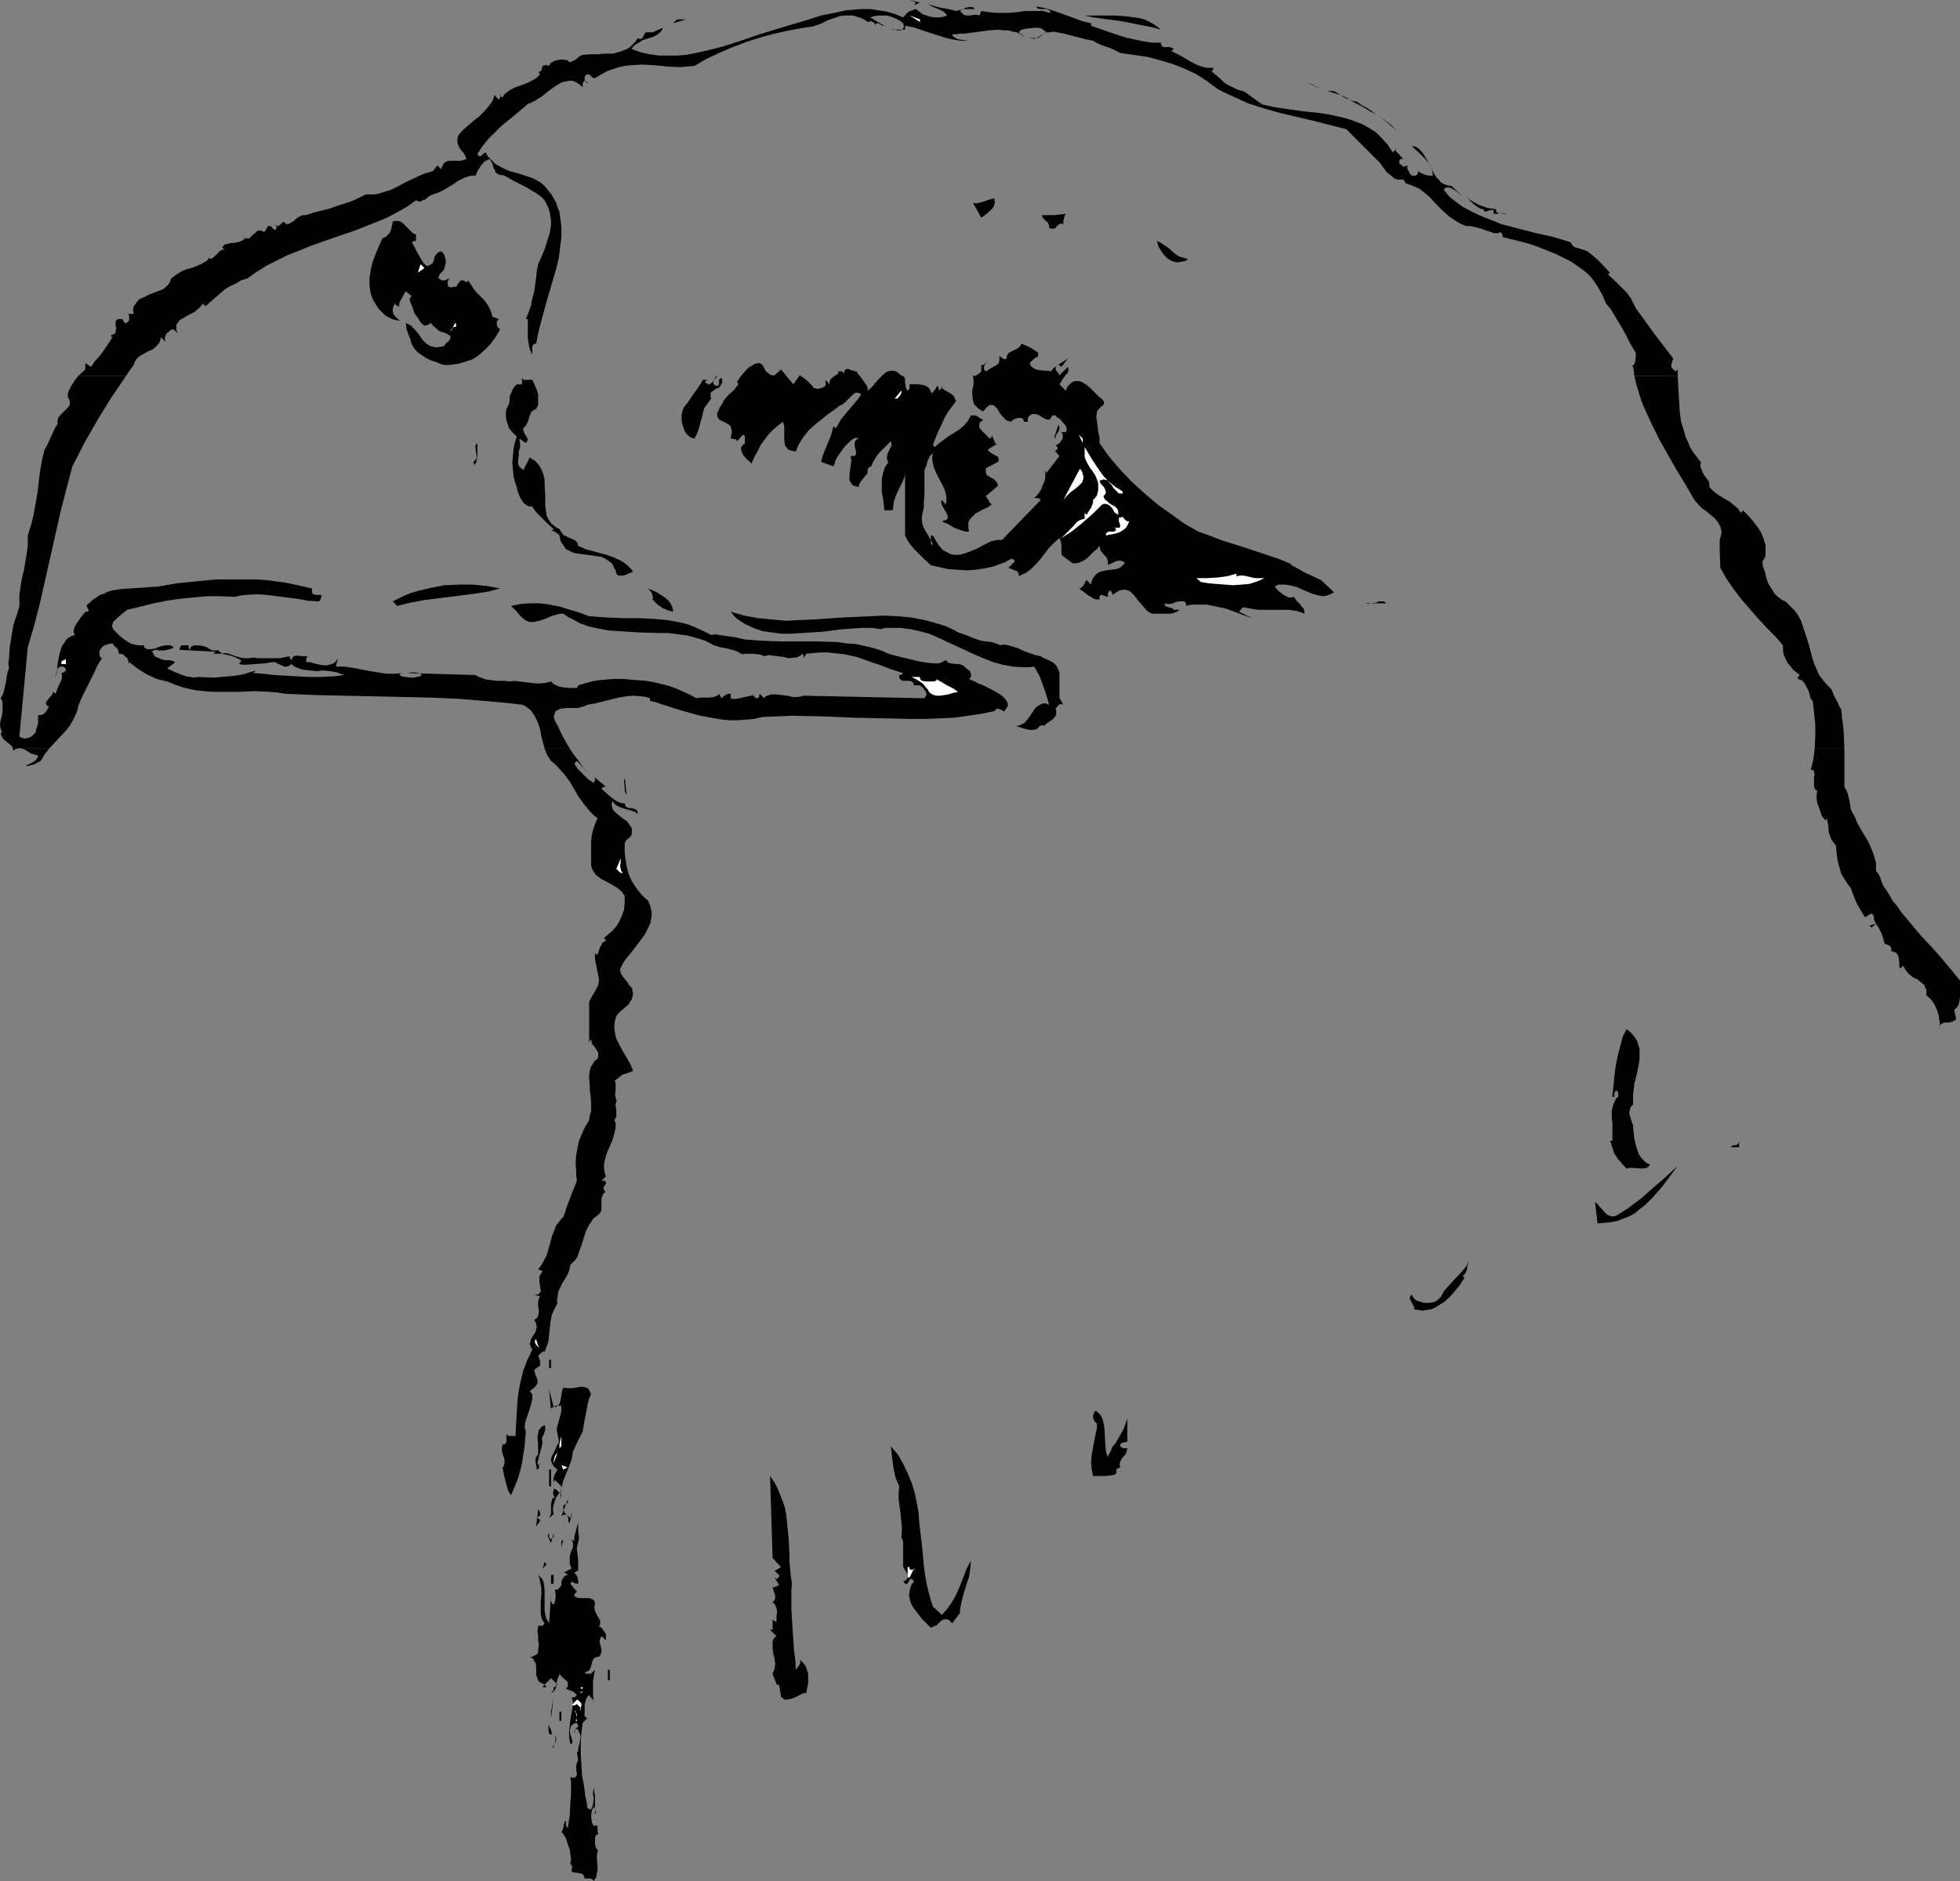 <?xml version="1.0" encoding="UTF-8" standalone="no"?>
<svg
   version="1.0"
   width="129.724mm"
   height="124.485mm"
   id="svg78"
   sodipodi:docname="Eagle 3.wmf"
   xmlns:inkscape="http://www.inkscape.org/namespaces/inkscape"
   xmlns:sodipodi="http://sodipodi.sourceforge.net/DTD/sodipodi-0.dtd"
   xmlns="http://www.w3.org/2000/svg"
   xmlns:svg="http://www.w3.org/2000/svg">
  <rect width="100%" height="100%" fill="#808080" stroke="none"/>
  <sodipodi:namedview
     id="namedview78"
     pagecolor="#ffffff"
     bordercolor="#000000"
     borderopacity="0.25"
     inkscape:showpageshadow="2"
     inkscape:pageopacity="0.0"
     inkscape:pagecheckerboard="0"
     inkscape:deskcolor="#d1d1d1"
     inkscape:document-units="mm" />
  <defs
     id="defs1">
    <pattern
       id="WMFhbasepattern"
       patternUnits="userSpaceOnUse"
       width="6"
       height="6"
       x="0"
       y="0" />
  </defs>
  <path
     style="fill:#000000;fill-opacity:1;fill-rule:evenodd;stroke:none"
     d="M 228.664,1.293 229.149,0.646 227.533,0 l 2.586,0.646 z"
     id="path1" />
  <path
     style="fill:#000000;fill-opacity:1;fill-rule:evenodd;stroke:none"
     d="m 4.04,187.261 -0.646,0.485 -0.162,-0.162 v -0.323 z"
     id="path2" />
  <path
     style="fill:#000000;fill-opacity:1;fill-rule:evenodd;stroke:none"
     d="m 12.282,187.261 -1.131,1.454 -0.485,0.808 -0.485,0.808 -0.97,0.485 -0.97,0.485 -0.808,0.162 -0.485,0.162 -0.485,-0.162 0.808,-0.323 0.97,-0.485 0.485,-0.323 0.323,-0.323 0.323,-0.485 0.162,-0.646 H 9.05 l -0.485,-0.162 -0.97,-0.323 -0.97,-0.646 -0.97,-0.485 z"
     id="path3" />
  <path
     style="fill:#000000;fill-opacity:1;fill-rule:evenodd;stroke:none"
     d="m 142.531,187.261 0.97,1.454 1.131,1.454 1.131,1.616 1.616,1.777 -3.07,-3.231 -0.646,0.646 0.808,1.293 1.293,1.293 1.293,1.293 1.454,0.969 0.162,-0.323 0.162,-0.162 v -0.323 -0.485 l -0.323,-0.323 3.07,2.585 h -0.323 -0.323 l -0.485,0.485 1.454,1.293 1.131,0.969 0.646,0.485 0.808,0.485 0.808,0.323 0.97,0.162 0.162,0.323 v 0.323 l 0.485,0.323 0.485,0.162 h 0.323 0.323 l 0.485,0.162 0.485,0.162 0.485,0.485 v 0.323 0.323 l -0.646,-0.485 -0.808,-0.323 -1.778,-0.485 -0.97,-0.323 -0.808,-0.323 -0.646,-0.485 -0.646,-0.808 -0.162,0.646 v 0.646 l 0.162,0.485 0.162,0.485 0.646,0.646 0.97,0.808 0.808,0.646 0.97,0.646 0.646,0.808 0.323,0.485 0.323,0.646 v 0.646 0.646 l -0.162,0.485 -0.323,0.323 -0.323,0.323 -0.485,0.323 -0.323,0.485 -0.162,0.485 v 1.939 l 0.162,1.777 0.323,1.939 0.485,1.939 0.808,1.777 1.131,1.777 1.293,1.616 0.808,0.808 0.808,0.646 0.485,1.131 0.323,1.131 0.162,1.131 -0.162,1.131 -0.162,0.969 -0.485,1.131 -0.485,0.969 -0.485,0.969 -1.454,1.939 -1.454,1.939 -1.454,1.777 -0.646,0.808 -0.485,0.808 -0.323,0.646 -0.323,0.646 v 0.485 l 0.162,0.646 0.323,0.485 0.323,0.485 0.808,0.969 0.646,0.969 0.808,0.969 v 0.646 l 0.162,0.485 -0.162,0.808 -0.162,0.646 -0.485,0.646 -0.323,0.646 -2.101,1.777 -0.485,0.485 -0.485,0.646 -0.323,1.131 -0.162,1.131 v 0.969 l 0.162,0.969 0.162,0.969 0.323,0.808 0.808,1.616 0.808,1.454 0.97,1.616 0.808,1.454 0.646,1.616 -1.293,0.485 -1.454,0.485 -0.97,0.808 -0.485,0.323 -0.485,0.485 0.323,0.323 v 0.485 1.293 l -0.162,1.293 0.162,0.646 0.162,0.808 0.485,-0.485 -0.485,0.646 -0.162,0.646 v 0.646 l 0.162,0.646 v 1.293 0.646 l -0.485,0.808 0.323,0.808 v 0.969 l -0.162,0.808 -0.162,0.808 -0.485,1.616 -1.454,3.393 -0.485,1.777 -0.162,0.969 v 0.969 l 0.162,0.969 0.323,1.131 v -0.162 l -1.131,1.131 h 0.485 0.323 l 0.162,0.162 0.162,0.162 v 0.323 l -0.162,0.323 -0.323,0.485 -0.162,0.485 0.162,0.323 0.162,0.323 0.323,0.162 -0.323,0.162 -0.323,0.323 -0.323,0.646 -0.162,0.808 v 0.808 1.616 l -0.162,0.646 -0.485,0.646 -0.646,0.485 -0.808,0.646 -0.485,0.808 -0.485,0.646 -0.808,1.616 -1.131,3.555 -0.646,1.777 -0.323,0.969 -0.485,0.808 -0.646,0.646 -0.646,0.646 -0.323,1.454 -0.485,1.131 -0.646,1.131 -0.646,0.969 -0.485,1.131 -0.485,0.969 -0.162,1.293 -0.162,0.808 0.162,0.646 -0.808,1.616 -0.646,1.454 -0.323,1.777 -0.323,3.07 -0.162,1.616 -0.485,1.454 -0.485,1.293 -0.323,-0.162 -0.162,0.162 -0.323,0.162 -0.485,0.485 -0.323,0.323 0.485,1.293 v 0.646 0.646 h -0.162 -0.162 l -0.323,0.323 -0.485,0.323 -0.323,0.323 0.323,1.293 0.485,0.969 v 0.485 0.485 l -0.323,0.646 -0.485,0.485 -1.131,0.969 0.323,0.323 0.323,0.485 v 0.485 0.646 l -0.323,1.293 -0.485,1.616 -0.485,1.454 -0.485,1.454 -0.162,1.293 0.162,0.485 0.162,0.485 -0.162,1.777 -0.162,1.939 -0.323,2.1 -0.323,2.1 -0.485,2.1 -0.646,2.1 -0.808,1.939 -0.808,1.939 -0.485,-0.808 -0.323,-0.646 -0.485,-1.777 -0.485,-1.939 -0.323,-1.777 0.323,-0.485 0.162,-0.646 v -0.646 l -0.162,-0.808 -0.323,-0.808 -0.162,-0.646 v -0.969 l 0.162,-0.808 h 0.323 0.162 l 0.323,-0.323 0.162,-0.323 v -1.939 l 0.162,0.162 0.323,0.323 h 0.485 0.646 0.646 l 0.162,-3.231 0.162,-2.908 0.162,-2.585 0.323,-2.585 0.485,-2.424 0.646,-2.585 0.97,-2.585 0.646,-1.293 0.646,-1.454 -0.323,-0.485 -0.162,-0.485 -0.162,-0.485 0.162,-0.323 0.162,-0.808 1.131,-1.777 0.162,-0.808 0.162,-0.485 -0.162,-0.646 -0.162,-0.485 -0.323,-0.646 0.323,-0.162 0.323,-0.162 0.323,-0.646 0.162,-0.646 v -0.969 l -0.162,-0.808 v -0.969 l 0.162,-0.808 0.323,-0.646 v 0 l -1.454,-0.485 h 0.485 0.485 l 0.323,-0.323 0.162,-0.162 0.162,-0.323 v -0.323 l -0.162,-0.969 -0.162,-0.969 v -0.969 -0.485 l 0.162,-0.323 0.323,-0.485 0.323,-0.485 -1.131,-0.485 0.646,-0.808 0.485,-0.808 0.97,-1.777 0.485,-1.616 0.485,-1.777 0.485,-1.777 0.646,-1.616 0.323,-0.808 0.646,-0.808 0.485,-0.646 0.646,-0.646 0.485,-1.293 0.323,-1.131 0.808,-2.1 0.808,-2.1 0.485,-1.131 0.485,-1.293 -0.162,-1.293 v -1.131 l -0.162,-2.1 0.162,-1.939 0.323,-1.777 0.323,-1.616 0.646,-1.616 0.808,-1.777 1.131,-1.939 0.162,-1.131 0.323,-1.131 v -0.969 -1.131 l -0.162,-2.1 -0.162,-0.969 v -1.131 l -0.162,-1.777 v -0.969 l 0.162,-0.969 0.162,-0.808 0.485,-0.808 0.485,-0.808 0.808,-0.646 0.162,-0.485 v -0.323 -0.646 l -0.323,-0.646 -0.323,-0.485 -0.323,-0.485 -0.485,-0.485 -0.162,-0.485 -0.162,-0.808 -0.485,0.646 v -10.017 l 0.646,-1.293 0.808,-1.293 0.808,-1.616 0.162,-0.808 v -0.808 l -0.323,-1.616 -0.323,-1.616 -0.323,-1.616 v -0.808 -0.646 l 0.646,0.323 0.323,-0.969 0.323,-0.969 0.323,-0.485 0.162,-0.485 0.485,-0.323 0.485,-0.323 -0.485,-0.646 0.97,-0.808 1.131,-0.969 0.97,-1.131 0.808,-1.293 0.646,-1.454 0.485,-1.454 0.162,-1.616 v -1.777 l -0.323,-0.485 -0.485,-0.646 -0.97,-0.808 -1.293,-0.808 -1.454,-0.808 -1.293,-0.646 -1.293,-0.969 -0.485,-0.646 -0.323,-0.485 -0.323,-0.646 -0.162,-0.808 v -2.747 -3.07 l 0.162,-1.454 0.323,-1.454 0.485,-1.454 0.646,-1.454 -0.97,-0.808 -0.808,-0.808 -1.616,-1.939 -1.293,-1.777 -1.131,-1.939 -1.131,-1.939 -1.454,-1.939 -1.454,-1.616 -0.808,-0.808 -0.97,-0.808 -0.97,-1.454 -0.646,-1.616 z"
     id="path4" />
  <path
     style="fill:#000000;fill-opacity:1;fill-rule:evenodd;stroke:none"
     d="m 461.367,187.261 v 9.533 l 0.485,0.808 0.323,0.808 0.485,1.939 0.323,2.1 0.485,0.969 0.485,0.808 0.646,1.616 0.808,1.454 0.97,1.616 0.97,1.616 0.808,1.777 0.646,1.777 0.485,1.777 v 0.969 0.969 l 0.485,0.646 0.323,0.485 0.485,1.293 0.485,1.293 0.323,0.485 0.485,0.646 0.808,1.293 0.808,1.454 1.131,1.293 0.97,1.454 2.424,2.908 2.586,3.07 2.586,2.747 2.586,2.908 2.424,2.908 2.101,2.585 v 2.262 1.939 l -0.162,0.969 -0.162,0.808 -0.485,0.808 -0.646,0.485 0.485,2.262 -0.162,0.323 -0.323,0.162 -0.646,0.323 -0.646,0.162 h -1.293 l -0.485,0.323 -0.323,0.162 -0.162,0.323 -0.162,0.323 v 0.485 l 0.162,-1.131 -0.162,-1.131 -0.162,-1.131 -0.323,-1.131 -0.485,-1.131 -0.646,-1.131 -0.646,-0.808 -0.97,-0.808 v -0.808 -0.646 l -0.323,-0.485 -0.162,-0.646 -0.808,-0.646 -0.97,-0.808 -1.131,-0.485 -0.97,-0.808 -0.808,-0.969 -0.323,-0.485 -0.323,-0.646 -0.485,0.485 -0.162,0.162 h -0.162 v -0.162 l -0.162,-0.162 v -0.808 -0.646 l -0.162,-0.969 -0.323,-0.808 -0.323,-0.323 -0.323,-0.162 -0.485,-0.162 -0.485,-0.162 0.162,-0.485 -0.162,-0.323 -0.162,-0.323 -0.485,-0.323 -0.485,-0.162 -0.323,-0.162 -0.162,-0.162 -0.323,-1.293 -0.485,-1.293 -0.646,-1.293 -0.646,-0.969 -1.131,0.969 -0.485,-0.485 1.616,-0.485 -0.323,-0.646 -0.162,-0.323 v -0.323 l -0.162,-0.808 -0.162,-0.162 -0.323,-0.323 -1.616,0.969 -1.131,-1.777 -0.97,-1.777 -0.808,-1.939 -0.646,-1.777 -0.97,-1.293 -0.808,-1.293 -0.646,-1.131 -0.323,-1.131 -0.323,-1.131 -0.323,-1.454 -0.162,-1.454 -0.162,-1.777 -0.646,-0.808 -0.485,-0.646 -0.323,-0.969 -0.323,-0.808 -0.162,-1.777 -0.323,-1.777 -0.323,0.485 -0.485,-0.485 -0.485,-0.646 -0.323,-0.969 -0.323,-0.969 -0.485,-1.293 -0.162,-0.969 v -1.131 l 0.162,-0.969 -0.323,-0.162 -0.323,-0.323 -0.162,-0.808 v -0.969 -0.969 l 0.162,-0.808 -0.162,-0.646 v -0.323 l -0.323,-0.162 h -0.162 -0.323 l 0.646,-2.585 0.162,-1.293 0.162,-1.454 z"
     id="path5" />
  <path
     style="fill:#000000;fill-opacity:1;fill-rule:evenodd;stroke:none"
     d="m 19.554,94.034 1.778,-1.616 v -1.616 l 1.454,0.969 0.97,-1.454 1.454,-1.616 1.454,-2.1 0.646,-0.969 0.808,-1.293 -0.485,-0.323 0.485,-0.323 0.485,-0.162 0.323,-0.323 v -0.323 l 0.162,-0.808 -0.162,-0.646 v -0.646 -0.323 -0.162 l 0.323,-0.323 0.323,-0.162 h 0.485 0.646 v 0.162 l 0.162,0.323 0.323,0.485 h 0.323 l 0.323,-0.162 0.485,-0.485 V 79.17 l -0.162,-0.646 -0.162,-0.162 -0.162,-0.162 0.162,0.323 h 0.485 0.97 l -0.162,-0.969 0.162,-0.969 0.485,-0.646 0.485,-0.646 0.485,-0.485 0.808,-0.323 1.616,-0.808 1.616,-0.646 1.778,-0.646 0.646,-0.485 0.646,-0.646 0.485,-0.646 0.323,-0.969 0.646,-0.485 0.646,-0.485 1.293,-0.808 1.131,-0.485 1.293,-0.323 1.293,-0.485 1.131,-0.485 1.131,-0.646 0.485,-0.323 0.485,-0.646 0.162,0.162 0.162,0.162 0.323,-0.162 0.485,-0.323 0.485,-0.485 0.485,-0.485 0.485,-0.485 0.485,-0.323 0.646,-0.162 -0.485,-0.485 0.485,-0.646 0.485,-0.162 0.646,-0.162 0.646,-0.162 h 0.808 l 0.808,-0.162 0.97,-0.323 0.97,-0.646 -0.646,-0.323 0.485,0.162 0.323,0.162 h 0.485 0.323 l 0.485,-0.485 0.485,-0.485 0.646,-0.485 0.485,-0.485 h 0.485 0.323 l 0.323,0.162 0.485,0.162 0.162,-0.162 0.162,-0.162 0.323,-0.646 0.323,-0.485 h 0.162 0.485 l 0.97,0.969 0.323,-0.162 0.162,-0.162 v -0.323 -0.323 l -0.485,-0.485 0.485,0.323 0.323,0.162 h 0.162 l 1.293,-1.131 0.323,0.323 0.162,0.162 0.323,0.162 h 0.323 l 0.646,-0.323 0.808,-0.485 0.646,-0.646 0.808,-0.485 0.808,-0.323 h 0.323 0.485 l 1.939,-0.646 1.939,-0.485 1.939,-0.485 1.778,-0.646 3.555,-1.131 1.778,-0.808 1.939,-0.969 h 1.131 0.97 l 0.97,-0.162 1.131,-0.323 2.101,-0.646 1.939,-0.969 2.101,-1.131 2.101,-0.969 2.101,-0.969 2.262,-0.646 1.131,-1.454 0.97,0.969 0.162,-0.646 0.323,-0.485 0.162,-0.323 0.323,-0.323 0.808,-0.323 h 0.97 1.939 l 0.808,-0.162 0.485,-0.162 0.323,-0.162 -0.323,-0.808 -0.323,-0.646 -0.485,-0.485 -0.485,-0.646 -0.323,-0.646 -0.323,-0.808 v -0.808 l 0.162,-0.969 1.293,-1.454 1.293,-1.131 1.293,-1.131 1.454,-1.131 1.131,-1.131 1.131,-1.293 0.97,-1.293 0.323,-0.808 0.162,-0.808 1.131,1.131 0.162,-0.162 0.162,-0.323 0.162,-0.485 -0.162,-0.646 v -0.485 0.969 l 0.162,0.323 0.485,0.323 0.323,-0.646 0.485,-0.485 1.131,-0.808 1.293,-0.646 1.454,-0.485 1.293,-0.485 1.293,-0.646 1.131,-0.646 0.97,-0.969 -0.485,-0.646 h 0.323 0.162 l 0.323,-0.323 0.162,-0.646 0.162,-0.485 0.323,-0.162 h 0.162 0.323 0.323 l 0.485,0.162 0.323,-0.646 0.485,-0.323 0.646,-0.323 0.646,-0.162 1.293,-0.162 0.646,0.162 h 0.646 v 0.323 l 0.485,0.162 h 0.323 l 0.485,-0.323 0.485,-0.162 0.97,-0.808 0.485,-0.323 0.485,-0.162 1.778,-0.162 h 1.939 l 1.939,-0.162 h 1.939 l 1.778,-0.485 0.808,-0.323 0.808,-0.323 0.808,-0.485 0.646,-0.646 0.808,-0.808 0.485,-0.808 0.323,0.162 h 0.323 0.323 l 0.323,-0.323 0.162,-0.323 0.323,-0.646 0.323,-0.323 h 0.485 0.646 0.485 l 0.808,-0.323 0.97,-0.485 0.808,-0.323 -0.162,0.485 -0.323,0.485 -0.97,0.808 -0.97,0.485 -2.586,0.808 -0.97,0.646 -1.131,0.646 -0.323,0.323 -0.323,0.646 2.262,0.808 2.262,0.485 2.262,0.323 h 2.262 2.262 l 2.262,-0.162 2.424,-0.485 2.262,-0.485 4.525,-1.131 4.525,-1.454 4.202,-1.454 4.202,-1.293 3.717,-1.131 3.878,-1.131 4.04,-1.293 4.04,-0.808 2.101,-0.485 1.939,-0.162 2.101,-0.162 h 2.101 l 2.101,0.323 2.101,0.323 2.101,0.646 1.939,0.808 0.485,-0.485 0.323,-0.485 0.646,-0.485 0.808,-0.323 0.323,-0.162 0.646,-0.162 0.808,0.646 0.808,0.646 0.97,0.323 1.131,0.323 0.97,0.162 h 1.131 l 0.97,-0.162 0.97,-0.323 -0.485,-0.646 -0.646,-0.485 -1.454,-0.646 -0.808,-0.323 -0.646,-0.323 -0.646,-0.485 -0.485,-0.323 0.808,0.485 0.97,0.323 1.778,0.485 0.97,0.162 0.97,0.162 1.939,0.485 0.646,-0.162 0.646,-0.162 1.131,-0.485 0.646,-0.162 h 0.485 0.646 l 0.485,0.485 h -1.939 -0.97 l -0.323,0.162 -0.485,0.323 0.485,0.485 0.485,0.485 0.646,0.162 h 0.646 l 1.293,-0.162 h 0.646 l 0.646,0.162 0.485,-1.131 0.97,0.162 1.131,0.162 2.101,0.162 h 2.262 l 2.262,-0.162 2.262,-0.323 h 2.262 2.262 l 0.97,0.323 0.97,0.162 -0.323,-0.485 -0.323,-0.323 -0.485,-0.162 h -0.646 -1.131 l -0.485,-0.162 -0.323,-0.485 1.778,0.323 1.778,0.485 3.232,1.131 3.07,1.131 1.778,0.646 2.101,0.485 v 0.646 l 4.202,1.454 4.363,1.454 2.262,0.485 2.262,0.485 2.101,0.323 h 2.262 v 0.323 l 0.162,0.323 0.162,0.323 0.485,0.162 h 1.454 l 0.485,0.162 0.485,0.323 -0.646,0.485 1.293,0.646 1.293,0.646 2.424,1.454 1.293,0.646 1.293,0.485 1.454,0.323 h 1.454 v 0.323 l -0.162,0.323 -0.162,0.162 v 0.162 l 0.97,0.808 0.97,0.808 0.808,0.808 0.808,0.646 0.97,0.485 0.97,0.485 0.97,0.485 1.293,0.323 0.646,0.323 0.646,0.485 2.909,2.1 0.808,0.485 0.808,0.162 2.101,0.485 2.262,0.323 4.525,0.646 4.525,0.485 2.101,0.323 2.262,0.485 2.101,0.485 1.939,0.646 2.101,0.808 1.778,0.969 1.778,1.131 1.454,1.454 1.454,1.616 0.646,0.969 0.646,0.969 1.131,-1.131 -0.646,0.485 2.101,2.262 h -0.323 -0.323 l -0.162,0.323 h -0.162 v 0.323 0.323 l 0.162,0.323 0.485,0.323 0.323,0.323 h 0.323 l 0.323,-0.162 0.485,-0.162 -0.162,0.646 0.323,0.646 0.323,0.646 0.485,0.646 h 0.97 l 0.323,-0.162 0.323,-0.485 v -0.485 l 0.808,0.485 1.131,0.485 0.97,0.162 h 0.808 l -0.162,-1.293 -0.485,-1.131 -0.646,-0.969 -0.646,-0.808 -0.808,-0.808 -0.808,-0.808 -1.778,-1.616 0.97,0.162 0.808,0.485 0.646,0.646 0.485,0.646 0.97,1.616 1.778,3.393 0.485,0.808 0.646,0.646 0.485,0.646 0.808,0.485 0.97,0.323 0.97,0.162 v 0 l 2.747,2.585 -0.808,-0.646 -0.97,-0.808 -0.646,-0.323 -0.485,-0.323 -0.808,-0.162 -0.646,0.162 -0.323,0.485 1.293,1.616 1.616,1.293 1.778,1.293 1.778,0.969 1.939,0.969 1.939,0.808 2.101,0.808 1.939,0.808 4.363,1.131 4.363,1.131 4.363,0.969 4.202,1.293 0.323,0.485 0.323,0.485 0.485,0.323 0.646,0.162 1.131,0.323 1.293,0.485 1.454,1.131 1.454,1.293 2.747,2.908 -0.485,0.485 1.939,1.777 1.939,1.939 0.97,0.969 0.808,1.131 0.646,1.293 0.646,1.293 4.686,6.463 4.686,6.14 -0.323,0.969 -0.162,0.808 v 0.323 l 0.162,0.323 0.323,0.323 0.646,0.485 0.485,-0.485 v 0.808 0.808 h -10.827 l -0.323,-2.262 -0.485,-0.485 0.323,0.162 0.323,-0.162 0.162,-0.323 0.162,-0.323 0.162,-1.293 v -1.131 l -0.808,-1.293 -0.808,-1.454 -0.808,-1.616 -0.97,-1.777 -1.939,-3.231 -0.97,-1.616 -1.131,-1.293 -0.808,-1.939 -0.97,-1.777 -1.131,-1.777 -1.131,-1.454 -1.454,-1.293 -1.616,-1.131 -1.616,-1.131 -3.555,-1.777 -1.939,-0.808 -3.717,-1.454 -2.101,-0.646 -1.939,-0.485 -3.878,-0.969 v -0.485 l -0.162,-0.323 -0.485,-0.485 -0.162,0.162 -0.323,0.162 h -0.97 l -0.97,-0.323 -0.97,-0.323 -1.293,-0.485 -1.293,-0.323 -1.293,-0.323 h -1.131 l -1.293,-0.485 -1.131,-0.646 -0.97,-0.646 -0.97,-0.646 -1.778,-1.616 -1.616,-1.616 -1.454,-1.616 -1.778,-1.454 -0.808,-0.646 -1.131,-0.485 -1.131,-0.485 -1.131,-0.323 -0.162,-0.323 V 45.401 l -0.485,-0.485 h -1.454 l -0.808,-0.323 -0.485,-0.485 -1.293,-0.969 -0.97,-1.293 -0.808,-1.131 -8.403,-8.402 -8.242,-2.1 -8.242,-1.939 -4.04,-1.131 -4.04,-1.293 -3.878,-1.777 -1.778,-0.808 -1.939,-0.969 -2.586,-1.939 -2.747,-1.777 -3.07,-1.454 -2.909,-1.131 -3.232,-0.969 -3.07,-0.808 -3.394,-0.485 -3.394,-0.485 -0.646,-0.323 -1.616,-0.808 -0.97,-0.323 -1.778,-0.646 -0.97,-0.485 -0.808,-0.485 -1.778,-0.323 -1.778,-0.485 -1.939,-0.485 -1.778,-0.485 -1.778,-0.323 -0.808,-0.162 -0.808,0.162 h -0.808 l -0.808,0.323 -0.646,0.485 -0.808,0.646 h -2.101 l 0.646,0.162 h 0.646 l 0.485,-0.162 0.485,-0.323 0.485,-0.323 0.485,-0.323 0.97,-0.485 -0.646,-0.485 -0.646,-0.485 -0.808,-0.162 h -0.808 l -1.778,0.162 -1.616,0.323 -0.646,0.646 1.293,0.969 v 0.162 l -0.808,-0.646 -0.97,-0.485 -0.97,-0.162 -1.131,-0.323 h -1.131 l -1.293,-0.162 -2.424,0.162 -2.424,0.323 -2.424,0.323 -1.131,0.162 h -1.131 l -1.131,0.162 h -0.97 l 0.162,0.485 0.485,0.323 0.485,0.323 0.485,0.162 1.293,0.162 1.293,0.162 h -0.97 -1.131 l -2.101,-0.323 -1.939,-0.485 -4.04,-1.293 -1.939,-0.646 -1.939,-0.646 -1.939,-0.323 v 0.969 h -3.07 l -0.162,-0.162 v 0 h 0.162 l 0.485,0.162 0.646,0.162 h 0.808 l 0.485,-0.162 0.162,-0.323 0.162,-0.323 V 6.463 l -0.162,-0.646 -0.808,-0.646 -0.97,-0.485 -1.131,-0.485 -1.131,-0.323 h -0.97 -1.131 l -1.131,0.162 -0.97,0.323 3.555,2.1 h -0.323 l -0.323,-0.162 -0.323,-0.162 -0.485,-0.323 h -0.323 -0.323 v 0.323 h -0.162 l -0.162,-0.162 -0.162,-0.323 -0.323,-0.162 -0.323,-0.162 h -0.323 l -0.646,0.162 -0.646,-0.485 -0.97,-0.485 -0.97,-0.323 -1.131,-0.323 h -0.97 -1.131 l -1.131,0.162 -0.97,0.323 -1.939,0.646 -1.939,0.969 -1.939,0.646 -1.131,0.162 -1.131,0.162 -3.555,0.646 -3.717,0.808 -3.555,0.969 -3.555,1.131 -3.394,1.293 -3.394,1.454 -3.07,1.454 -3.07,1.777 -1.778,0.162 -1.778,0.162 -3.232,-0.162 -3.232,-0.323 -3.07,-0.162 -2.909,0.162 -1.454,0.162 -1.454,0.323 -1.454,0.485 -1.454,0.485 -1.454,0.808 -1.616,0.969 h -0.323 l -0.323,-0.162 -0.646,-0.646 -0.323,-0.162 h -0.323 l -0.323,0.162 -0.323,0.485 v 0.808 l 0.162,0.323 0.485,0.162 0.162,0.323 v 0 0 0 l -0.323,-0.162 -0.485,-0.485 -0.323,0.323 -0.162,0.323 v 0.969 l -0.97,-0.808 -0.808,-0.485 -0.808,-0.323 h -0.808 l -0.808,0.162 -0.808,0.162 -0.97,0.485 -0.808,0.485 -1.778,1.293 -1.616,1.293 -1.778,1.131 -0.97,0.485 -0.808,0.323 -3.232,2.747 -3.394,2.747 -1.616,1.616 -1.616,1.616 -1.454,1.777 -1.293,1.939 0.162,0.323 0.323,0.323 h 0.162 l 0.323,-0.162 0.485,-0.485 0.646,-0.323 0.485,0.969 0.646,0.646 0.646,0.646 0.646,0.646 1.778,0.969 1.778,0.808 1.939,0.485 1.939,0.646 1.939,0.646 1.778,0.969 0.646,-0.646 -0.646,0.646 1.131,0.969 0.808,0.969 0.808,0.969 0.646,1.131 0.646,1.131 0.323,1.131 0.485,1.131 0.162,1.293 0.323,2.424 v 2.585 l -0.323,2.585 -0.323,2.585 -0.646,2.747 -0.808,2.747 -1.616,5.493 -1.454,5.332 -0.646,2.585 -0.485,2.585 h -0.323 l -0.323,0.162 -0.323,0.485 v 2.1 l -0.485,-0.969 -0.323,-0.969 -0.162,-1.131 -0.162,-1.131 V 82.078 79.816 h -0.485 l 0.646,-1.616 0.646,-1.777 0.323,-1.777 0.485,-1.777 0.485,-3.555 0.162,-1.616 0.323,-1.616 0.808,-1.777 0.808,-1.939 0.646,-2.1 0.646,-1.939 0.323,-2.1 v -1.131 l -0.162,-0.969 -0.162,-0.969 -0.323,-1.131 -0.485,-0.969 -0.485,-0.969 -0.97,-0.969 -1.131,-0.808 -1.131,-0.646 -1.293,-0.808 -1.293,-0.646 -1.293,-0.646 -1.454,-0.808 -1.454,-0.808 -0.485,-0.162 h -0.646 l -0.323,-0.162 -0.323,-0.162 -0.485,-0.323 -0.162,-0.646 -0.323,-0.485 -0.162,-0.646 -0.323,-0.808 -0.485,-0.808 -0.646,0.323 -0.646,0.323 -0.97,1.131 -0.808,1.293 -0.485,1.131 h -0.97 l -0.808,0.162 -1.293,0.485 -1.293,0.646 -1.131,0.808 -2.424,1.454 -1.293,0.646 -1.454,0.485 -0.485,0.162 -0.485,0.323 -0.97,0.808 -0.646,0.162 -0.485,0.323 h -0.485 l -0.646,-0.323 -2.262,1.616 -2.586,1.454 -2.424,1.293 -2.747,1.131 -5.333,2.1 -5.656,1.939 -5.494,1.939 -2.747,1.131 -2.909,1.131 -2.586,1.293 -2.586,1.293 -2.586,1.616 -2.262,1.616 -1.616,0.485 -1.293,0.808 -1.454,0.646 -1.293,0.808 -2.424,2.1 -2.424,2.1 -0.646,-0.646 -0.485,0.646 -0.485,0.485 -1.131,0.969 -1.293,0.646 -1.131,0.646 -1.131,0.646 -0.323,0.323 -0.323,0.485 -0.323,0.485 v 0.646 0.646 l 0.323,0.808 -0.323,-0.323 -0.485,-0.485 -0.323,-0.162 h -0.162 -0.323 l -0.485,0.485 -0.646,0.485 -0.323,0.646 -0.162,0.646 0.162,0.808 -1.131,-1.131 -0.162,0.808 -0.162,0.485 -0.808,0.969 -0.97,0.808 -1.131,0.485 -1.131,0.646 -1.131,0.646 -0.485,0.485 -0.323,0.485 -0.323,0.485 -0.162,0.646 -0.97,1.293 -0.97,1.454 z"
     id="path6" />
  <path
     style="fill:#000000;fill-opacity:1;fill-rule:evenodd;stroke:none"
     d="m 31.512,94.034 -3.717,5.493 -3.394,5.493 -3.232,5.655 -3.07,5.978 -1.454,5.493 -1.454,5.655 -2.586,11.472 -2.586,11.472 -1.454,5.655 -1.616,5.493 -2.101,22.297 0.485,0.323 0.646,0.162 h 0.646 l 0.646,-0.162 0.646,-0.323 0.485,-0.485 0.485,-0.485 0.162,-0.808 0.162,-0.485 0.162,-0.323 0.162,-0.808 v -1.939 h 0.646 l 0.485,-0.162 0.323,-0.162 0.323,-0.323 0.485,-0.646 0.485,-0.969 h -0.485 l -0.162,-0.323 -0.162,-0.162 v -0.162 l 0.162,-0.485 0.485,-0.646 0.97,-1.131 0.162,-0.646 v -0.323 -0.323 0.485 l 0.162,0.323 0.485,0.323 0.485,-1.293 0.323,-0.808 0.323,-0.646 0.323,-0.646 0.162,-0.646 v -0.646 l -0.162,-0.485 0.646,-0.162 0.485,-0.485 v -0.323 l -0.162,-0.162 -0.162,-0.323 -0.323,-0.162 h -0.485 -0.323 l -0.485,0.323 -0.323,0.646 -0.162,0.646 -0.323,1.454 -0.162,0.646 -0.323,0.485 0.323,-0.485 0.162,-0.646 0.485,-1.616 0.162,-1.939 0.323,-1.939 0.485,-1.777 0.323,-0.969 0.485,-0.646 0.485,-0.808 0.485,-0.485 0.808,-0.485 0.97,-0.323 -0.323,-0.646 v -0.646 l 0.323,-0.808 0.323,-0.646 1.131,-1.616 1.131,-1.454 h 0.323 0.162 l 0.323,-0.162 v -0.323 l -0.162,-0.323 -0.162,-0.323 -0.162,-0.323 0.162,-0.323 0.162,-0.162 0.323,-0.162 0.808,-0.808 0.97,-0.646 0.97,-0.646 0.97,-0.323 0.97,-0.485 1.131,-0.323 2.101,-0.323 2.262,-0.162 2.424,-0.162 2.262,-0.162 2.424,-0.162 4.686,-0.808 4.848,-0.485 5.01,-0.485 h 5.01 5.01 l 2.424,0.162 2.424,0.323 2.424,0.323 2.262,0.485 2.262,0.485 2.101,0.485 v 0.646 0.323 l 0.162,0.323 0.162,0.162 0.646,0.162 h 0.646 0.485 0.162 v 0.162 l 0.162,0.162 -0.162,0.323 -0.162,0.485 -0.323,0.485 -2.747,-0.162 -2.747,-0.485 -2.586,-0.323 -2.424,-0.323 -2.586,-0.323 -2.586,-0.162 -2.747,0.162 -1.293,0.162 -1.454,0.323 -3.555,-0.162 h -3.394 l -3.394,0.323 -3.394,0.323 -3.232,0.485 -3.232,0.646 -3.232,0.808 -3.394,0.808 -0.646,0.485 -0.808,0.646 -1.454,1.293 -0.646,0.646 -0.162,0.646 -0.162,0.323 0.162,0.323 0.162,0.485 0.323,0.323 1.454,1.454 0.808,0.646 0.97,0.646 0.808,0.485 0.97,0.323 1.131,0.162 h 1.293 v 0.485 l 0.485,0.323 0.323,0.162 h 0.97 l 0.97,-0.162 0.808,-0.323 0.97,-0.323 0.97,-0.162 h 0.97 l 0.485,0.162 0.485,0.323 -0.485,0.323 -0.485,0.162 -1.454,0.323 h -1.293 l -0.646,-0.162 h -0.485 l -0.646,0.485 0.323,0.323 0.162,0.485 0.485,0.485 0.808,0.323 0.808,0.323 0.808,0.162 h 0.97 l 0.808,0.162 0.646,0.323 -0.485,0.485 -0.485,0.323 -0.485,0.323 -0.485,0.485 1.778,0.808 1.939,0.808 0.97,0.323 0.97,0.162 1.131,0.162 0.97,-0.162 3.878,0.162 3.717,-0.323 1.778,-0.162 1.778,-0.323 1.616,-0.485 1.616,-0.485 -0.646,0.646 2.586,0.162 2.586,0.323 2.909,0.162 2.909,0.162 2.909,0.162 h 3.07 l 3.07,-0.162 2.747,-0.323 -0.97,-0.323 -0.808,-0.323 -1.778,-0.323 -1.778,-0.162 -1.616,0.162 -1.616,-0.162 -1.454,-0.162 -0.808,-0.162 -0.808,-0.323 -0.808,-0.323 -0.808,-0.646 -0.646,0.485 -0.485,0.162 H 71.104 l -0.646,-0.323 -1.131,-0.485 -0.485,-0.323 h -0.646 l -2.101,0.323 -2.262,0.162 -2.101,0.162 h -1.131 l -0.808,-0.162 0.323,-0.485 0.162,-0.162 v -0.323 l -1.616,-0.808 -1.616,-0.485 -1.778,-0.323 H 54.298 53.328 l 0.646,-0.485 -9.05,-0.485 v -0.485 l 0.162,-0.162 0.162,-0.323 0.162,-0.162 h 1.778 v 0.323 0.323 l 0.162,0.323 0.162,0.162 0.162,-0.646 0.485,-0.323 0.485,-0.162 h 0.808 l 1.293,0.162 0.485,0.162 0.485,0.162 0.808,0.485 0.646,0.323 h 0.808 0.323 l 0.162,-0.162 1.131,0.969 0.808,-0.162 0.808,0.162 1.778,0.646 1.778,0.485 h 0.808 0.808 l 0.97,-0.162 1.131,0.162 h 1.293 1.454 2.909 l 1.293,-0.323 1.131,-0.162 -0.162,0.323 0.162,0.162 0.323,0.485 0.162,-0.323 v -0.162 l 0.485,-0.485 0.485,-0.162 h 0.485 l 1.454,0.162 h 1.131 l -0.323,0.162 -0.162,0.485 v 0.323 0.485 h 0.97 l 0.97,0.323 2.262,0.485 h 1.131 l 0.97,-0.323 0.485,-0.162 0.485,-0.323 0.323,-0.485 0.323,-0.485 -0.485,2.1 h 2.101 l 2.262,0.323 4.202,0.808 1.939,0.323 2.101,0.323 h 2.101 l 2.101,-0.162 h -0.323 l -0.323,0.162 -0.162,0.162 -0.162,0.162 0.646,0.323 0.808,0.162 1.454,0.162 h 0.808 l 0.646,-0.162 0.808,-0.162 0.485,-0.323 -0.323,-0.323 -0.485,-0.162 -0.808,-0.162 h -1.131 l -0.808,0.162 16.968,0.485 0.808,0.485 0.97,0.323 0.97,0.323 1.293,0.162 1.131,0.162 h 1.131 1.131 l 0.97,0.162 1.293,-0.162 1.293,0.162 2.747,0.323 1.293,0.162 h 1.293 l 1.293,-0.162 1.293,-0.323 0.646,0.646 0.646,0.323 0.808,0.323 0.808,0.162 1.778,0.162 h 1.778 l 0.323,-0.646 1.616,-0.485 1.778,-0.485 1.778,-0.323 1.939,-0.162 1.939,-0.162 h 1.939 l 1.939,0.162 1.939,0.162 2.101,0.162 1.939,0.323 1.939,0.485 1.939,0.485 1.778,0.646 1.778,0.808 1.778,0.808 1.454,0.808 0.97,-0.162 h 0.808 1.454 l 1.131,-0.162 0.808,-0.323 0.646,-0.485 v 0.323 l 0.162,0.323 0.162,0.162 0.162,0.323 0.485,-0.485 0.485,-0.323 0.646,-0.323 h 0.162 0.485 v 1.131 l 0.646,0.162 h 0.646 l 1.616,-0.323 0.646,-0.162 0.808,-0.162 0.646,-0.162 h 0.808 l -0.646,-0.485 v 0 0 l 0.162,0.162 0.323,0.323 0.323,0.323 0.485,0.323 h 0.323 l 0.162,-0.162 0.162,-0.162 v -0.323 l 0.162,-0.485 1.131,1.131 0.323,-0.485 0.485,-0.162 0.485,-0.162 0.485,-0.162 h 1.131 l 2.747,0.323 1.454,0.323 h 1.454 l 1.293,-0.323 30.219,0.646 0.323,-0.485 0.162,-0.323 v -0.485 l -0.162,-0.323 -0.646,-0.969 -0.808,-0.646 h -1.454 l -0.162,-0.485 v -0.162 l -0.485,-0.323 -0.646,-0.162 h -0.646 -0.808 l -0.485,-0.162 -0.162,-0.162 -0.323,-0.323 v -0.323 -0.485 h 0.323 l 0.323,-0.162 0.323,-0.323 -3.07,-0.969 -2.909,-1.131 -1.616,-0.485 -1.293,-0.485 -2.747,-0.969 -2.909,-0.646 -1.454,-0.162 -1.454,-0.162 -1.616,-0.162 h -1.616 l -1.778,0.162 -1.778,0.162 -0.646,1.131 v -0.323 -0.323 l -0.323,-0.485 -0.485,0.485 -0.646,0.323 -0.485,0.162 h -0.485 l -1.293,0.162 -1.293,-0.323 -1.293,-0.162 -1.293,-0.162 -1.131,-0.162 -1.131,0.323 -0.646,-0.323 -0.808,-0.162 -1.616,-0.162 h -1.454 l -0.808,0.162 -0.485,-0.162 -0.808,-0.485 -0.808,-0.323 -1.778,-0.485 -1.778,-0.323 -1.616,-0.485 -2.101,-1.131 -2.101,-0.646 -2.262,-0.646 -2.424,-0.323 -2.424,-0.323 h -2.424 l -5.171,-0.162 -5.01,-0.323 -2.424,-0.162 -2.586,-0.485 -2.262,-0.485 -2.262,-0.808 -2.101,-1.131 -0.97,-0.485 -1.131,-0.808 h -0.646 l -0.808,0.162 -1.616,0.485 -1.454,0.646 -1.454,0.485 -1.616,0.323 h -0.646 l -0.646,-0.162 -0.646,-0.323 -0.646,-0.485 -0.646,-0.646 -0.808,-0.969 -1.454,-1.454 2.424,-0.485 2.424,-0.162 h 2.424 l 2.424,0.323 2.424,0.485 2.586,0.808 2.262,0.646 2.586,0.969 2.262,0.162 2.101,0.162 4.04,0.162 h 3.878 l 3.717,0.162 3.555,0.323 1.778,0.323 1.778,0.323 1.778,0.485 1.939,0.808 1.778,0.808 1.939,0.969 0.97,-0.162 0.97,0.162 2.262,0.323 2.101,0.323 2.101,0.485 2.262,0.162 2.101,0.162 4.686,0.162 h 4.686 4.686 l 4.686,0.162 2.262,0.323 2.424,0.162 2.101,0.485 2.101,0.485 2.101,0.646 1.778,0.808 1.778,0.485 1.939,0.485 4.04,0.969 1.939,0.323 1.939,0.162 h 0.808 l 0.646,-0.162 0.646,-0.323 0.646,-0.323 0.646,0.646 0.646,0.162 1.293,0.162 h 0.646 l 0.646,0.162 0.646,0.323 0.646,0.646 0.485,0.323 0.485,0.485 0.162,0.646 v 0.323 0.323 l -0.485,0.485 0.646,0.323 0.808,0.323 0.808,0.485 0.97,0.323 1.939,0.969 1.778,0.969 0.808,0.485 0.646,0.485 0.646,0.646 0.323,0.485 0.323,0.646 v 0.646 l -0.323,0.485 -0.485,0.808 h -0.323 l -0.162,-0.162 -0.323,-0.162 -0.485,-0.162 -0.162,-0.162 h -0.485 l -0.323,0.323 -0.323,0.323 -3.232,0.646 -3.232,0.485 -3.394,0.485 -3.555,0.162 -3.555,0.162 h -3.555 l -7.434,-0.162 -7.434,-0.162 -7.595,-0.323 -7.595,-0.162 -3.717,0.162 -3.717,0.162 -2.101,0.485 -1.939,0.162 -2.101,0.162 h -1.939 l -1.939,-0.162 -1.939,-0.323 -3.555,-0.646 -3.555,-0.969 -3.232,-0.969 -1.454,-0.485 -1.616,-0.485 -1.293,-0.485 -1.454,-0.323 v -0.646 l -0.97,-0.323 -1.131,-0.162 -1.939,-0.162 -1.939,0.162 -1.939,0.323 -1.939,0.485 -1.939,0.485 -1.939,0.485 -1.939,0.323 -0.646,0.323 -0.485,0.162 -1.293,0.323 h -2.747 l -1.131,0.162 h -0.485 l -0.485,0.323 -0.485,0.162 -0.323,0.485 -0.162,0.485 -0.162,0.646 0.485,1.293 0.646,1.131 0.97,2.1 0.97,1.777 0.97,1.616 h -6.302 l -0.808,-3.07 -0.323,-1.777 -0.485,-1.454 -0.646,-1.454 -0.808,-1.293 -0.485,-0.646 -0.646,-0.485 -0.646,-0.485 -0.808,-0.323 -4.04,-0.485 -3.717,-0.323 -7.595,-0.646 -7.272,-0.323 -7.272,-0.162 -7.11,-0.162 -7.434,-0.162 -7.272,-0.162 -3.717,-0.162 -3.878,-0.162 -1.939,-0.323 -1.939,-0.162 -3.717,-0.162 -3.555,0.162 H 56.56 53.005 l -1.778,-0.162 -1.778,-0.162 -1.778,-0.323 -1.939,-0.485 -1.939,-0.646 -1.939,-0.808 -1.454,-0.323 -1.293,-0.323 -1.293,-0.646 -1.131,-0.485 -2.262,-1.454 -2.101,-1.616 v 0.162 0.162 h -0.162 v -0.162 -0.323 l -0.323,-0.808 -0.323,-0.323 -0.323,-0.162 -0.323,-0.485 h -0.323 l -0.485,-0.162 h -0.485 l 0.162,-0.323 -0.162,-0.485 -0.162,-0.323 -0.162,-0.323 -0.323,-0.162 -0.323,-0.323 -0.485,-0.646 -0.97,0.162 -0.97,0.323 -0.485,0.323 -0.323,0.323 -0.323,0.485 -0.162,0.485 v 0.808 l 0.162,0.485 0.485,0.323 -0.646,0.969 -0.646,1.131 -0.646,1.454 -0.808,1.616 -1.616,3.231 -0.808,1.616 -0.646,1.616 -0.485,1.777 -0.808,1.777 -0.808,1.454 -0.97,1.293 -2.262,2.424 -2.101,2.262 H 5.656 l -0.808,-0.162 -0.323,0.162 H 4.04 3.232 L 3.07,186.776 2.586,186.291 1.778,185.645 0.808,184.837 0.485,184.191 0.162,183.545 0.485,183.06 0.323,182.575 0.162,182.252 0,181.283 l 0.162,-1.131 0.323,-1.131 0.162,-1.131 v -1.131 -1.131 l -0.162,-0.485 -0.323,-0.485 0.485,-0.808 0.323,-0.969 0.485,-2.1 0.162,-1.131 0.162,-0.969 0.162,-0.808 0.323,-0.646 -0.162,-1.293 0.162,-1.293 0.162,-2.747 0.485,-2.908 0.485,-2.908 0.162,-0.323 0.162,-0.646 0.485,-1.293 0.485,-1.616 0.162,-0.646 v -0.646 -2.262 l 0.323,-2.1 0.323,-1.939 0.485,-1.939 0.323,-1.939 0.323,-1.939 0.323,-2.262 v -1.293 -1.293 l 0.808,-2.585 0.646,-2.585 0.485,-2.747 0.485,-2.747 0.646,-5.493 0.485,-2.747 0.646,-2.585 0.485,-0.808 0.323,-0.646 0.808,-1.777 0.808,-1.777 0.323,-0.646 0.485,-0.646 v -0.646 l 0.162,-0.969 0.323,-0.485 0.646,-0.646 0.808,-0.808 0.646,-0.646 0.485,-0.646 v -0.485 -0.485 l -0.162,-0.485 -0.323,-0.485 v -0.808 l 0.162,-0.646 0.646,-1.293 0.808,-1.293 0.97,-1.293 z"
     id="path7" />
  <path
     style="fill:#000000;fill-opacity:1;fill-rule:evenodd;stroke:none"
     d="m 419.675,94.034 0.162,2.908 0.162,2.908 0.162,2.747 0.323,2.747 0.808,2.585 0.323,1.293 0.646,1.293 0.485,1.293 0.808,1.293 0.97,1.293 0.97,1.293 -0.162,0.485 v 0.485 l 0.323,0.808 0.323,0.808 0.485,0.808 0.97,1.293 0.162,0.646 v 0.808 l 0.97,0.969 0.97,0.808 2.101,1.293 1.131,0.646 0.97,0.808 0.97,0.808 0.808,1.131 0.485,-0.646 1.293,1.293 1.131,1.293 1.131,1.454 0.97,1.454 0.646,1.616 0.485,1.616 v 0.808 1.777 l -0.323,0.808 -0.485,0.646 0.162,1.293 0.485,1.293 0.323,1.454 0.485,1.454 0.808,1.293 0.808,1.293 0.646,0.646 0.646,0.485 0.646,0.485 0.808,0.323 1.131,1.131 1.131,1.131 0.808,1.131 0.808,1.454 0.485,1.454 0.485,1.454 0.97,3.07 0.808,3.07 0.485,1.616 0.646,1.454 0.646,1.454 0.97,1.293 0.97,1.131 1.131,1.131 0.323,0.808 0.323,0.808 0.97,1.777 0.323,0.808 0.485,0.808 0.162,0.969 v 0.969 l 0.323,1.939 0.162,1.939 0.162,4.039 h -7.434 l 0.162,-3.07 v -3.07 l -0.323,-3.07 -0.323,-2.747 -0.162,-0.162 -0.162,-0.162 -0.323,-0.646 -0.162,-0.808 -0.323,-0.969 -0.485,-0.808 -0.485,-0.969 -0.646,-0.646 -0.485,-0.162 -0.485,-0.162 v -0.323 l 0.162,-0.323 0.323,-0.323 -0.808,-0.646 -0.808,-0.646 -0.646,-0.808 -0.808,-0.969 -0.485,-0.969 -0.485,-1.131 -0.162,-1.131 v -1.131 l -1.939,-2.262 -2.262,-2.262 -2.101,-2.262 -2.101,-2.424 -2.101,-2.424 -1.939,-2.585 -1.778,-2.585 -1.454,-2.585 -0.162,-4.686 v -2.262 l 0.323,-1.131 0.162,-0.969 -0.162,-0.646 -0.162,-0.646 -0.646,-1.131 -0.808,-0.969 -0.97,-0.808 -0.97,-0.808 -1.131,-0.808 -0.97,-0.969 -0.97,-1.131 -2.262,-3.878 -2.262,-3.716 -2.101,-3.716 -2.101,-3.716 -1.939,-3.878 -1.778,-3.878 -0.808,-1.939 -0.646,-2.1 -0.646,-2.1 -0.485,-2.1 z"
     id="path8" />
  <path
     style="fill:#ffffff;fill-opacity:1;fill-rule:evenodd;stroke:none"
     d="m 230.118,5.493 -2.586,-1.616 2.586,0.969 z"
     id="path9" />
  <path
     style="fill:#000000;fill-opacity:1;fill-rule:evenodd;stroke:none"
     d="m 290.395,7.432 -2.262,-0.646 -2.586,-0.485 -4.848,-0.969 -4.686,-0.646 -2.424,-0.323 -2.262,-0.485 h 7.434 l 2.586,0.162 2.424,0.323 1.293,0.162 1.131,0.323 1.131,0.485 1.131,0.646 0.97,0.646 z"
     id="path10" />
  <path
     style="fill:#000000;fill-opacity:1;fill-rule:evenodd;stroke:none"
     d="m 168.387,5.817 0.97,-0.969 h 2.262 z"
     id="path11" />
  <path
     style="fill:#000000;fill-opacity:1;fill-rule:evenodd;stroke:none"
     d="m 295.566,12.764 h 2.747 z"
     id="path12" />
  <path
     style="fill:#000000;fill-opacity:1;fill-rule:evenodd;stroke:none"
     d="m 330.472,22.297 -3.717,-1.777 1.616,0.646 z"
     id="path13" />
  <path
     style="fill:#000000;fill-opacity:1;fill-rule:evenodd;stroke:none"
     d="m 333.704,22.782 0.485,0.323 0.646,0.323 1.454,0.969 1.616,0.646 0.808,0.323 h 0.646 l 0.646,0.485 0.646,0.485 1.293,0.646 0.97,0.646 0.646,0.485 0.646,0.485 -1.293,-0.646 -1.293,-0.808 -1.454,-0.808 -1.616,-0.808 -1.454,-0.969 -1.778,-0.808 -1.616,-0.485 -1.616,-0.485 z"
     id="path14" />
  <path
     style="fill:#000000;fill-opacity:1;fill-rule:evenodd;stroke:none"
     d="m 349.54,32.799 -4.363,-3.716 2.747,2.1 z"
     id="path15" />
  <path
     style="fill:#000000;fill-opacity:1;fill-rule:evenodd;stroke:none"
     d="m 374.265,52.349 v 0.323 0.323 l 0.323,0.162 0.323,0.162 h 1.293 l 0.485,0.162 0.162,0.323 -0.323,-0.323 h -0.323 l -0.808,-0.162 h -0.323 l -0.485,0.162 h -0.97 v -0.485 -0.323 l -0.162,-0.162 h -0.162 -0.323 l -0.485,0.162 h -0.162 l -0.323,0.162 -0.323,0.162 -0.323,-0.162 -0.162,-0.162 -0.162,-0.323 -0.646,-0.162 -0.646,-0.323 -1.131,-0.808 -0.97,-0.969 -0.808,-0.969 0.808,0.808 0.808,0.485 1.778,0.969 1.939,0.646 z"
     id="path16" />
  <path
     style="fill:#000000;fill-opacity:1;fill-rule:evenodd;stroke:none"
     d="m 248.702,49.602 0.162,0.969 -0.162,0.808 -0.485,0.808 -0.485,0.485 -1.131,0.969 -1.131,0.808 -2.101,-3.716 0.808,0.162 0.646,-0.162 1.293,-0.323 1.293,-0.485 z"
     id="path17" />
  <path
     style="fill:#000000;fill-opacity:1;fill-rule:evenodd;stroke:none"
     d="m 266.64,53.48 -0.323,0.485 -0.162,0.646 -0.162,0.646 v 0.808 l -0.646,-0.162 -0.323,0.162 -0.485,0.323 -0.485,0.646 -0.485,0.162 h -0.485 l -0.646,-0.162 v -0.646 l -0.162,-0.323 -0.162,-0.485 -0.323,-0.162 -0.646,-0.646 -0.323,-0.323 -0.162,-0.646 h 1.616 1.454 z"
     id="path18" />
  <path
     style="fill:#000000;fill-opacity:1;fill-rule:evenodd;stroke:none"
     d="m 104.07,58.65 v 1.616 h -0.323 -0.323 l -0.162,0.323 h -0.323 l 0.485,0.646 0.323,0.646 0.808,1.616 0.97,1.616 0.485,0.808 0.808,0.646 0.485,-0.162 0.323,-0.162 0.485,-0.323 0.323,-0.485 0.162,-0.646 0.162,-0.646 0.323,-0.485 0.485,-0.485 0.323,-0.162 0.485,-0.162 0.485,0.485 0.323,0.485 0.162,0.646 0.162,0.646 v 0.646 l -0.162,0.646 -0.162,0.646 -0.162,0.485 -0.485,0.485 -0.485,0.485 -0.323,0.646 v 0.323 0.162 l 0.485,0.323 0.323,0.162 h 0.485 0.323 l 0.323,-0.162 0.323,-0.162 0.646,-0.162 -0.485,0.323 -0.162,0.485 v 0.808 l 0.162,0.323 0.162,0.162 0.646,0.162 0.646,-0.162 h 0.485 l 0.162,-0.162 0.162,-0.323 0.162,-0.323 0.323,-0.323 0.162,-0.323 0.323,-0.162 h 0.323 l 0.485,0.162 0.485,0.323 0.485,-0.323 0.162,-0.162 -0.162,-0.485 0.162,0.808 0.323,0.485 0.808,1.293 0.808,0.969 0.97,0.969 0.97,0.969 0.808,1.131 0.646,1.293 0.323,0.808 0.162,0.808 1.616,0.646 -0.485,0.646 v 0.646 l 0.162,0.646 0.323,0.323 0.323,0.323 -1.131,1.939 -1.293,1.777 -1.454,1.454 -1.454,1.293 -0.97,0.646 -0.808,0.485 -1.131,0.323 -0.97,0.323 -1.131,0.323 -1.131,0.162 -1.293,0.162 h -1.293 l -0.97,-0.323 -1.131,-0.485 -1.131,-0.323 -1.293,-0.646 -0.97,-0.646 -1.131,-0.808 -0.808,-0.969 -0.646,-1.131 -0.323,-1.131 -0.485,-1.293 -0.485,-1.293 v -0.646 l -0.162,-0.808 0.646,0.323 0.646,0.323 0.97,0.969 0.97,1.131 0.808,1.293 0.97,0.969 0.646,0.485 0.646,0.323 0.646,0.162 0.646,0.162 0.97,-0.162 0.97,-0.162 0.485,-0.646 0.323,-0.323 0.323,-0.162 0.162,-0.323 0.323,-0.323 v -0.323 -0.485 l -0.808,-0.485 -0.646,-0.323 -0.646,-0.162 -0.485,-0.162 -0.485,-0.323 -0.485,-0.485 -0.646,-0.485 -0.646,-0.808 -0.485,0.323 -0.323,0.162 -0.485,0.162 h -0.323 l -0.485,-0.323 -0.485,-0.485 -0.808,-1.293 -0.485,-0.646 -0.323,-0.485 -0.162,-0.646 -0.162,-0.485 -0.485,-1.131 -0.162,-0.485 -0.162,-0.485 0.162,-0.485 0.323,-0.485 -1.454,-1.131 -0.485,0.808 -0.485,0.969 -0.485,0.808 -0.162,0.485 v 0.646 h -0.323 l -0.323,-0.162 -0.485,-0.485 -0.323,0.646 -0.162,0.646 v 0.646 l 0.162,0.646 0.323,0.485 0.485,0.485 0.485,0.485 0.646,0.162 h -1.131 l -1.131,-0.323 -0.97,-0.485 -0.808,-0.485 -0.808,-0.808 -0.808,-0.808 -1.131,-1.777 -0.485,-0.969 -0.323,-0.969 -0.162,-0.969 -0.162,-1.131 v -1.939 l 0.323,-2.1 0.485,-1.939 0.808,-2.1 0.808,-1.939 0.808,-1.777 0.808,-0.323 0.485,-0.485 0.323,-0.323 0.323,-0.485 0.162,-0.485 0.162,-0.485 0.162,-0.808 0.162,-0.808 0.646,-0.162 h 0.485 l 0.808,0.162 0.646,0.485 0.646,0.646 1.131,1.131 0.646,0.646 z"
     id="path19" />
  <path
     style="fill:#000000;fill-opacity:1;fill-rule:evenodd;stroke:none"
     d="m 297.182,64.79 -0.646,0.485 -0.808,0.162 -0.808,0.162 h -0.646 l -0.646,-0.162 -0.485,-0.162 -0.646,-0.323 -0.485,-0.323 -0.808,-0.808 -0.808,-1.131 -0.646,-1.131 -0.323,-1.293 0.97,0.485 1.939,1.293 1.616,1.454 0.97,0.646 1.131,0.323 z"
     id="path20" />
  <path
     style="fill:#ffffff;fill-opacity:1;fill-rule:evenodd;stroke:none"
     d="m 104.555,68.183 0.646,-2.1 0.97,0.969 z"
     id="path21" />
  <path
     style="fill:#ffffff;fill-opacity:1;fill-rule:evenodd;stroke:none"
     d="m 114.089,81.755 h -0.323 -0.162 l -0.485,0.323 -0.323,0.485 -0.162,0.323 0.162,-0.162 0.162,-0.162 0.323,-0.646 0.323,-0.646 0.162,-0.323 0.323,-0.162 z"
     id="path22" />
  <path
     style="fill:#000000;fill-opacity:1;fill-rule:evenodd;stroke:none"
     d="m 259.691,88.218 v 0.969 l -0.485,0.162 -0.646,0.485 -0.485,0.485 -0.485,0.485 0.323,0.808 0.646,0.485 0.646,0.323 0.808,0.162 1.454,0.162 h 0.808 l 0.646,0.162 0.323,-0.485 0.485,-0.485 1.131,-0.808 1.293,-0.808 0.97,-0.646 -1.616,2.1 -0.162,-0.162 -0.162,-0.162 -0.323,-0.162 h -0.323 l -0.323,0.323 -0.162,0.323 v 0.323 l 0.162,0.485 0.485,0.485 0.323,0.646 2.101,-2.1 0.162,0.485 v 0.485 l -0.162,0.485 -0.485,0.485 -0.808,1.131 -0.808,1.293 1.616,1.616 0.323,-0.969 0.485,-0.485 0.485,-0.485 0.485,-0.323 0.485,-0.162 h 0.485 0.485 l 0.646,0.162 1.131,0.646 0.97,0.808 0.97,0.969 0.808,0.808 0.323,0.323 0.162,0.162 0.808,0.646 0.162,0.162 0.323,0.485 v 0.323 l -0.162,0.485 -0.485,0.323 -0.485,0.485 -0.323,0.323 -0.323,0.485 v 0.485 l -0.162,0.646 0.162,1.293 0.323,2.585 0.323,1.454 v 1.454 l 1.131,1.616 1.293,1.777 2.747,3.231 2.909,3.07 3.232,2.908 3.232,2.747 3.394,2.424 3.394,2.424 3.394,1.939 2.747,0.969 2.909,1.131 5.656,1.777 5.818,1.939 2.909,0.969 2.747,1.131 0.808,0.646 0.97,0.485 1.939,1.131 2.101,0.969 2.101,0.969 3.232,3.07 -0.97,0.485 -0.808,0.323 -0.97,0.162 -0.97,-0.162 -1.778,-0.485 -1.939,-0.808 -1.778,-0.808 -1.939,-0.485 -0.97,-0.162 h -0.97 -0.808 l -0.97,0.485 0.97,1.131 1.293,0.969 0.646,0.323 0.646,0.323 h 0.646 l 0.646,-0.162 0.323,0.485 0.323,0.485 0.97,0.969 0.323,0.485 0.485,0.485 0.162,0.646 v 0.646 l -0.808,-0.323 -0.97,-0.323 -1.939,-0.323 h -1.939 -5.979 l -1.939,-0.323 -1.778,-0.323 -0.97,1.131 4.202,2.1 -0.646,-0.323 -0.808,-0.323 -1.778,-0.646 -2.101,-0.808 -2.262,-0.808 -2.262,-0.485 -2.424,-0.485 h -1.293 -1.293 -1.293 l -1.293,0.323 v -0.646 l -0.323,-0.323 -0.162,-0.162 h -0.646 -0.646 l -0.808,0.162 -0.646,0.323 -0.808,0.162 h -0.646 l -0.646,-0.162 v 0.485 l 0.323,0.323 h 0.162 l 0.323,0.162 0.808,0.162 0.323,0.162 0.323,0.323 h 1.454 l -0.646,0.485 -0.808,0.323 -0.808,0.162 h -0.808 -0.97 -0.97 -1.939 l -0.646,-0.323 -0.646,-0.485 -0.97,-1.131 -1.131,-1.293 -0.97,-1.293 -0.485,-0.485 -0.485,-0.485 -0.646,-0.323 -0.646,-0.162 h -0.646 l -0.808,0.162 -0.808,0.485 -0.97,0.646 v -0.323 l -0.162,-0.323 -0.323,-0.485 -0.485,0.323 -0.162,0.485 v 0.485 0.323 l -0.646,-0.162 -0.323,-0.162 h -0.162 l -0.323,-0.162 h -0.323 l -0.162,0.162 -0.162,0.323 v 0.646 h -0.808 l -0.646,-0.162 -0.646,-0.485 -0.646,-0.323 -1.293,-0.969 -0.646,-0.485 -0.485,-0.323 h 0.323 l 0.485,-0.323 0.485,-0.646 0.323,-0.646 0.162,-0.323 0.162,-0.162 1.131,1.131 0.162,-0.969 0.323,-0.646 0.485,-0.646 0.485,-0.485 0.485,-0.323 0.485,-0.162 1.293,-0.323 1.293,-0.162 1.293,-0.162 0.485,-0.162 0.646,-0.323 0.485,-0.485 0.485,-0.485 -0.162,-0.323 -0.323,-0.162 -0.485,-0.162 h -0.646 l -0.646,0.162 -0.646,0.323 -0.646,0.323 -0.485,0.162 -0.162,0.162 v -0.808 l -0.162,-0.808 -0.323,-0.485 -0.485,-0.485 -0.808,-0.969 -0.162,-0.485 -0.162,-0.808 -0.646,0.808 -0.808,0.646 -1.454,1.454 -0.808,0.646 -0.97,0.485 -0.97,0.323 h -1.131 l -0.808,-0.646 -0.646,-0.485 -0.485,-0.323 -0.323,-0.323 -0.323,-0.162 -0.162,-0.323 v -0.323 -0.485 -0.646 -0.323 -0.646 l -0.162,-0.808 -0.323,-0.808 -1.293,1.131 -1.293,1.293 -2.101,2.747 -1.131,1.293 -1.131,1.131 -1.454,1.131 -0.808,0.323 -0.97,0.485 v -0.485 l -0.162,-0.485 -0.323,-0.323 -0.485,-0.162 -0.808,-0.323 -0.808,-0.323 1.616,-1.616 -0.323,-0.485 -0.485,-0.162 -0.323,0.162 -0.323,0.162 -0.485,0.162 -0.323,0.323 -0.485,0.162 -0.485,0.162 -2.101,0.808 -2.262,0.485 -2.262,0.323 -2.262,0.162 -2.262,-0.162 -2.424,-0.162 -2.101,-0.485 -2.101,-0.485 -1.778,-1.616 -0.808,-0.808 -0.808,-0.808 -0.808,-0.808 -0.808,-0.969 -0.808,-1.131 -0.646,-1.293 v -15.672 l -0.162,1.131 -0.485,1.131 -1.131,2.262 -0.485,1.131 -0.485,1.293 -0.162,1.131 -0.162,1.293 h -2.101 l -0.162,-1.454 -0.162,-1.454 -0.323,-1.616 v -1.777 -1.454 l 0.323,-1.616 0.485,-1.454 0.323,-0.485 0.485,-0.646 -0.162,-0.485 -0.162,-0.323 v -0.646 l 0.162,-0.808 0.323,-0.646 0.646,-1.293 v -0.485 l -0.162,-0.646 -1.454,1.454 -1.454,1.454 -0.646,0.808 -0.485,0.808 -0.485,0.808 -0.323,0.969 h -0.323 l -0.162,0.162 -0.485,0.485 v -0.162 1.131 l -0.162,0.323 -0.323,0.323 -0.646,0.808 -0.646,0.808 -0.323,0.646 -0.162,0.646 -0.646,-0.162 -0.646,-0.162 -0.485,-0.485 -0.162,-0.323 -0.323,-0.485 v -0.485 -1.131 l 0.162,-1.131 0.162,-1.293 0.162,-1.131 -0.162,-0.485 v -0.485 h 0.485 0.323 l 0.323,-0.162 0.162,-0.323 v -0.646 l -0.162,-0.646 -0.162,-0.808 v -0.808 l 0.162,-0.323 0.162,-0.323 0.323,-0.162 0.323,-0.162 -0.485,-0.162 h -0.485 l -0.485,0.323 -0.485,0.323 -0.808,0.808 -0.485,0.485 -0.323,0.323 -0.808,1.131 -0.808,1.131 -0.646,1.131 -0.162,0.808 -0.323,0.646 -3.07,-1.131 v 0.162 l 0.323,-1.454 0.485,-1.293 0.808,-1.939 0.808,-1.939 0.323,-1.131 0.323,-1.293 0.646,0.485 0.646,-1.131 0.646,-1.131 1.616,-1.939 1.778,-2.1 0.808,-0.969 0.808,-1.131 -0.323,-0.323 -0.485,-0.162 h -0.323 -0.323 l -0.646,0.485 -0.646,0.646 -1.293,1.293 -0.646,0.485 -0.162,0.162 h -0.323 l -1.454,1.131 -1.616,1.131 -1.616,1.293 -1.616,1.293 -1.616,1.454 -1.293,1.616 -1.131,1.777 -0.485,0.969 -0.323,0.969 -0.808,-0.162 -0.646,-0.162 -0.485,-0.162 -0.323,-0.485 -0.323,-0.323 -0.162,-0.485 -0.162,-1.131 v -3.393 l -0.323,-1.131 -1.293,0.969 -1.131,0.969 -1.131,1.131 -0.97,1.293 -0.97,1.293 -0.808,1.616 -0.808,1.454 -0.808,1.777 -0.323,-0.485 -0.646,-0.485 -1.131,-1.293 -0.323,-0.808 -0.162,-0.646 v -0.323 l 0.323,-0.485 0.323,-0.323 0.323,-0.323 v -1.131 -0.646 l -0.162,-0.162 -0.323,-0.162 -1.454,1.616 -0.323,-0.485 h -0.485 l -0.485,-0.162 h -0.323 l 0.162,-0.969 0.162,-0.808 -0.162,-0.646 -0.162,-0.646 -0.323,-0.323 -0.485,-0.323 -0.97,-0.485 -0.97,-0.485 -0.323,-0.323 -0.162,-0.323 -0.162,-0.485 v -0.485 l 0.323,-0.646 0.323,-0.808 0.646,-0.969 0.485,-0.969 1.131,-1.293 1.293,-1.131 0.485,-0.646 0.646,-0.808 -0.323,-0.646 0.97,-1.454 1.293,-1.454 0.646,-0.646 0.808,-0.485 0.808,-0.485 1.131,-0.162 0.485,0.323 0.323,0.323 0.323,0.646 0.323,0.646 0.485,0.485 0.485,0.323 0.485,0.323 h 0.808 l 1.616,-1.454 3.07,3.716 1.616,-2.262 0.485,0.323 0.485,0.323 0.808,0.646 0.646,0.646 0.646,0.646 0.485,0.646 h 0.323 l 0.485,0.162 h 0.323 l 0.485,-0.162 0.646,-0.162 0.646,-0.485 v -1.454 l 0.97,1.131 v -0.323 -0.323 l 0.323,-0.646 0.323,-0.323 0.646,-0.485 0.485,-0.323 0.323,-0.162 0.162,-0.323 v -0.162 l -0.162,-0.162 h 0.97 l 0.323,0.162 0.323,0.485 v -0.485 -0.323 l 0.323,-0.323 0.485,-0.162 0.485,0.162 0.97,0.323 0.485,0.162 h 0.323 l 0.323,0.646 0.485,0.485 0.808,1.131 0.808,1.131 0.323,0.646 v 0.808 l 0.97,-0.808 0.808,-0.969 0.97,-1.131 0.97,-0.969 0.97,-0.808 0.485,-0.162 0.646,-0.162 h 0.646 l 0.646,0.162 0.646,0.485 0.646,0.485 0.646,0.323 0.323,0.485 v 0.485 0.485 l 0.162,1.131 0.162,0.485 0.323,0.485 0.323,-0.323 0.162,-0.323 v -0.969 h 2.424 l 0.808,0.162 0.646,0.162 0.646,0.323 0.485,0.485 0.323,0.808 0.162,0.162 h 0.323 l 0.162,-0.323 0.646,-0.808 0.162,-0.485 h 0.162 0.162 v 0.162 l 0.162,0.485 0.162,0.485 0.97,-1.293 -0.323,0.646 0.97,0.646 1.131,0.646 0.485,0.323 0.485,0.485 0.162,0.485 0.323,0.646 -0.97,1.293 -0.97,1.293 -0.808,1.293 -0.646,1.454 -1.293,2.747 -1.131,2.908 0.485,0.485 1.131,-0.969 1.293,-0.969 1.131,-0.808 1.293,-0.808 1.293,-0.808 1.131,-0.969 0.97,-1.131 0.808,-1.454 h 0.485 0.485 l 0.808,0.323 0.323,0.323 0.323,0.162 0.646,0.323 -0.485,0.323 -0.323,0.323 -0.162,0.323 v 0.323 0.646 l 0.485,0.646 1.293,1.293 0.485,0.485 0.323,0.323 0.485,-0.323 v -0.323 -0.323 l 1.131,2.585 0.485,-0.485 -2.586,1.616 0.323,0.485 0.485,0.323 0.485,0.323 0.97,0.485 0.323,0.323 0.162,0.485 -0.162,0.808 v -0.162 l -3.07,1.616 v 0.162 0.485 0.323 l 0.162,0.646 0.485,0.323 0.485,0.323 0.323,0.162 0.323,0.162 0.485,0.323 0.485,0.646 0.162,0.323 0.162,0.485 -3.07,2.585 0.323,0.485 0.162,0.323 0.162,0.162 0.323,0.646 0.485,0.485 -0.808,0.646 -1.131,0.485 -2.101,1.131 -0.808,0.808 -0.485,0.485 -0.323,0.485 -0.162,0.485 v 0.646 0.808 l 0.162,0.808 h -0.97 l -0.97,-0.323 -0.97,-0.323 -0.808,-0.323 -1.616,-0.969 -0.808,-0.323 -0.646,-0.323 0.485,-0.162 0.485,-0.162 0.323,-0.162 0.162,-0.323 v -0.162 -0.485 l -0.323,-0.646 -0.485,-0.808 -0.485,-0.808 -0.323,-0.808 v -0.485 l 0.162,-0.323 0.97,1.131 0.162,-0.969 v -0.808 l -0.162,-0.808 -0.162,-0.808 -0.646,-1.454 -0.808,-1.454 -0.808,-1.616 -0.646,-1.616 -0.162,-0.808 -0.162,-0.808 v -0.808 l 0.162,-0.808 -0.485,0.323 -0.323,0.485 -0.485,0.969 -0.323,1.293 -0.485,1.131 v 1.616 1.454 2.747 l -0.162,2.424 v 1.131 l -0.323,1.293 -0.162,1.131 v 1.131 l 0.323,1.131 0.485,0.969 1.131,1.939 0.485,0.808 0.323,0.808 h -0.485 v -2.262 h 0.485 l 0.646,1.131 0.808,1.293 0.97,1.131 0.485,0.323 0.646,0.323 0.97,0.485 0.97,0.162 h 0.97 l 0.808,-0.162 0.97,-0.323 0.97,-0.323 1.939,-0.808 1.778,-0.969 1.616,-0.808 0.808,-0.162 0.646,-0.162 h 0.646 0.646 l 9.696,-10.017 -0.162,-0.162 -0.162,-0.162 -0.485,-0.162 h -0.808 l 0.646,-0.646 0.646,-0.808 0.485,-0.808 0.323,-0.969 0.485,-0.969 0.162,-0.969 v -1.131 l -0.162,-0.969 v 0.162 l 0.162,0.323 0.162,0.323 0.162,0.162 3.232,-4.201 -0.97,-1.131 -0.323,0.162 0.162,-0.162 0.162,-0.162 0.162,-0.162 0.323,-0.323 v -0.323 l -0.162,-0.323 -0.162,-0.162 -0.162,-0.162 -0.162,0.162 v 0 l 0.323,-0.162 0.323,-0.162 0.485,-0.323 0.485,-0.646 0.323,-0.485 v -0.808 -0.323 l -0.323,-0.485 h 1.131 l 0.162,-0.485 v -0.646 l -0.323,-0.646 -0.485,-0.485 -0.97,-1.131 -0.646,-0.323 -0.323,-0.485 h -0.323 -0.323 l -0.323,0.323 -0.323,0.485 -0.323,0.323 -0.808,-0.162 -0.646,-0.323 -1.293,-0.808 -0.808,-0.162 h -0.485 -0.323 l -0.323,0.323 -0.323,0.162 -0.323,0.485 v 0.969 h -0.97 v -0.323 l -0.162,-0.162 -0.162,-0.323 -0.323,-0.162 h -0.808 l -0.646,0.162 -0.646,0.323 -0.485,0.485 -0.485,-0.162 -0.646,-0.162 -0.808,-0.808 -0.808,-0.969 -0.646,-1.131 -0.646,-0.646 -0.485,-0.323 h -0.323 -0.485 l -0.485,0.323 -0.485,0.485 -0.646,0.808 -0.646,-0.323 -0.646,-0.485 -0.485,-0.485 -0.485,-0.485 -0.162,-0.485 -0.162,-0.646 -0.162,-1.293 v -1.131 l 0.323,-1.293 v -1.293 l -0.162,-1.131 0.323,0.162 h 0.323 l 0.485,-0.323 0.485,-0.323 0.485,-0.485 v -1.616 h 0.323 0.323 l 0.485,-0.485 0.162,-0.162 v 0.162 l -0.323,0.323 -0.162,0.323 -0.162,0.323 v 0.485 l 0.162,0.323 0.162,0.162 0.162,0.162 1.293,-0.808 1.454,-0.808 0.485,-0.485 0.162,-0.646 v -0.646 -0.485 l -0.323,-0.323 0.485,0.485 0.485,0.323 0.485,0.323 h 0.323 l 0.323,-0.162 0.162,-0.808 0.323,-0.485 0.485,-0.323 0.646,-0.323 1.293,-0.646 0.485,-0.485 0.323,-0.646 1.131,0.485 1.131,0.485 z"
     id="path23" />
  <path
     style="fill:#000000;fill-opacity:1;fill-rule:evenodd;stroke:none"
     d="m 178.568,96.135 0.323,0.323 h 0.323 0.323 l 0.323,-0.162 v -0.323 -0.485 -0.485 l 0.323,-0.323 0.323,-0.162 0.162,0.646 v 0.485 l -0.162,0.323 -0.162,0.323 -0.485,0.646 -0.808,0.323 -0.646,0.485 -0.485,0.323 -0.162,0.323 v 0.323 0.485 l 0.162,0.485 -0.485,0.646 -0.485,0.646 -0.808,1.131 -0.323,1.293 -0.323,1.293 -0.323,1.131 -0.323,1.293 -0.485,1.293 -0.646,1.293 -0.97,-0.323 -0.808,-0.646 -0.646,-0.808 -0.323,-0.969 -0.323,-0.969 -0.162,-0.969 v -1.131 l 0.162,-0.969 0.485,-1.131 0.808,-0.969 1.293,-1.939 1.293,-1.777 0.646,-0.969 0.646,-1.131 h 1.131 l -0.646,0.485 0.323,0.323 0.323,0.162 0.323,0.162 h 0.162 l 0.323,-0.162 0.323,-0.323 0.323,-0.323 0.323,-0.646 0.323,-0.485 0.485,-0.323 -0.485,0.646 -0.485,0.485 -0.162,0.485 v 0.323 z"
     id="path24" />
  <path
     style="fill:#000000;fill-opacity:1;fill-rule:evenodd;stroke:none"
     d="m 133.158,95.004 0.808,1.777 0.323,0.808 0.323,0.969 v 0.969 0.969 0.808 l -0.485,0.969 -0.323,0.162 -0.323,0.162 -0.646,0.485 -0.162,0.485 -0.323,0.808 -0.162,0.808 -0.323,0.646 -0.323,0.646 -0.646,0.646 v 0.485 l 0.162,0.485 0.323,0.646 0.485,0.808 0.162,0.323 -0.162,0.485 -0.323,0.485 -1.616,-1.131 0.162,1.131 v 1.131 l -0.323,0.969 v 1.131 l -0.162,0.969 v 0.969 l 0.323,0.808 0.323,0.162 0.323,0.323 v -0.162 l 0.323,0.485 1.616,-3.231 0.646,0.485 0.646,0.323 0.97,1.131 0.646,0.969 0.485,1.293 0.323,1.293 v 1.131 l 0.162,2.908 v 2.585 l 0.162,1.131 0.162,1.293 0.485,0.969 0.646,0.969 0.97,0.808 0.485,0.323 0.646,0.323 0.485,0.808 0.485,0.646 1.616,0.808 0.808,0.323 0.646,0.323 0.485,0.646 0.162,0.646 1.778,0.808 1.778,0.485 1.778,0.485 1.778,0.485 1.778,0.646 1.778,0.808 0.808,0.485 0.808,0.646 0.808,0.808 0.646,0.808 -0.323,0.162 -0.485,0.162 -1.131,0.485 -0.485,0.162 h -0.646 -0.646 l -0.485,-0.485 -0.162,-0.808 -0.323,-0.485 -0.485,-1.131 -0.808,-0.646 -0.97,-0.646 -0.97,-0.485 -1.131,-0.162 -4.686,-0.646 -1.131,-0.162 -0.97,-0.485 -0.97,-0.485 -0.646,-0.969 -0.323,-0.485 -0.323,-0.485 -0.162,-0.646 -0.162,-0.808 -0.485,-0.485 -0.162,-0.162 -0.323,-0.162 -0.485,-0.323 h -0.323 l -0.323,0.162 0.646,-0.646 -1.454,-1.293 -1.454,-1.454 -1.454,-1.454 -0.485,-0.646 -0.485,-0.808 h -0.808 l -0.646,-0.323 -0.646,-0.485 -0.485,-0.646 -0.485,-0.808 -0.323,-0.808 -0.323,-0.808 -0.162,-0.969 -0.485,-1.293 -0.323,-1.454 -0.162,-1.616 -0.162,-1.777 0.162,-1.777 0.162,-1.616 0.323,-1.616 0.485,-1.454 -0.646,-0.646 -0.646,-0.646 -0.646,-0.808 -0.323,-0.969 -0.323,-0.969 -0.162,-0.969 v -0.969 l 0.162,-0.969 0.323,-0.646 0.323,-0.646 0.162,-0.969 v -0.808 l 0.323,-0.808 0.323,-0.808 0.485,-0.808 0.646,-0.646 h 1.293 v -1.616 l 0.162,0.162 0.162,0.323 h 0.646 0.808 z"
     id="path25" />
  <path
     style="fill:#ffffff;fill-opacity:1;fill-rule:evenodd;stroke:none"
     d="m 224.462,99.689 h -0.646 l 1.616,-1.939 0.162,0.323 -0.162,0.162 -0.162,0.485 -0.485,0.646 z"
     id="path26" />
  <path
     style="fill:#000000;fill-opacity:1;fill-rule:evenodd;stroke:none"
     d="m 264.054,109.707 -0.323,-0.323 0.162,-0.485 0.323,-0.969 0.323,-0.969 0.162,-0.485 -0.162,-0.323 0.323,0.323 0.162,0.323 v 0.485 l -0.162,0.485 -0.646,0.969 -0.162,0.485 z"
     id="path27" />
  <path
     style="fill:#ffffff;fill-opacity:1;fill-rule:evenodd;stroke:none"
     d="m 270.841,110.838 -0.97,-2.1 0.97,0.969 z"
     id="path28" />
  <path
     style="fill:#000000;fill-opacity:1;fill-rule:evenodd;stroke:none"
     d="m 118.937,116.008 -0.323,0.323 -0.162,0.162 h 0.162 v -0.485 -0.162 l -0.323,-0.162 0.323,-0.323 0.323,-0.323 0.323,-0.485 v -0.646 l -0.162,-0.646 -0.162,-1.293 v -0.485 l 0.162,-0.323 0.323,-0.323 v 2.585 0.808 l -0.162,0.808 -0.162,0.646 z"
     id="path29" />
  <path
     style="fill:#ffffff;fill-opacity:1;fill-rule:evenodd;stroke:none"
     d="m 280.86,122.956 v 0.485 h -0.485 -0.485 l -0.323,-0.323 -0.323,-0.323 -0.646,-0.646 -0.485,-0.808 -0.646,-0.646 -0.485,-0.646 h -0.485 l -0.323,-0.162 -0.485,0.162 -0.646,0.162 0.162,0.485 0.323,0.485 0.485,0.485 0.323,0.485 0.162,0.485 0.162,0.485 -0.162,0.485 -0.162,0.162 -0.323,0.323 0.162,0.323 0.162,0.485 0.646,0.485 0.485,0.485 0.808,0.485 0.646,0.323 0.485,0.485 0.323,0.646 v 0.485 0.485 l -0.485,-0.323 -0.485,-0.323 -0.323,-0.646 -0.323,-0.485 -0.485,-0.485 -0.485,-0.323 -0.646,-0.162 h -0.323 l -0.485,0.162 -2.262,2.262 -2.586,2.262 -2.586,2.1 -2.747,1.777 1.616,-1.616 1.454,-1.454 0.646,-0.808 0.646,-0.485 0.808,-0.323 0.646,-0.162 v -1.454 l 0.485,0.485 0.485,-0.808 0.646,-0.969 0.323,-0.808 0.162,-0.485 v -0.646 l 0.485,-0.485 0.485,-0.646 0.162,-0.646 0.162,-0.646 v -1.616 l -0.162,-0.646 -0.162,-0.485 -0.485,-1.131 -0.646,-0.969 -0.646,-0.808 -0.97,-1.777 -0.323,-0.969 v -1.131 -1.293 l 1.939,3.231 1.939,2.908 0.97,1.293 1.293,1.293 1.616,1.293 0.808,0.485 z"
     id="path30" />
  <path
     style="fill:#ffffff;fill-opacity:1;fill-rule:evenodd;stroke:none"
     d="m 265.993,125.056 4.202,-7.917 v 0.162 l 0.485,0.646 0.162,0.646 0.162,0.485 v 0.646 l -0.162,0.485 -0.162,0.485 -0.808,0.808 -0.97,0.808 -1.131,0.808 -0.97,0.969 z"
     id="path31" />
  <path
     style="fill:#ffffff;fill-opacity:1;fill-rule:evenodd;stroke:none"
     d="m 282.476,130.388 -0.323,0.808 -0.485,0.808 -0.808,0.646 -0.808,0.485 -0.97,0.323 -0.808,0.162 -0.97,0.162 -0.646,0.162 v -0.485 l 0.323,-0.323 0.323,-0.162 h 0.485 0.808 l 0.323,-0.162 0.323,-0.485 -0.485,-0.323 h 0.646 0.323 0.323 l 0.162,-0.323 v -0.323 l -0.162,-0.485 -0.162,-0.485 v -0.485 -0.323 l 0.162,-0.162 h 0.323 l 0.485,-0.162 0.323,0.485 0.323,0.323 0.485,0.323 h 0.162 z"
     id="path32" />
  <path
     style="fill:#ffffff;fill-opacity:1;fill-rule:evenodd;stroke:none"
     d="m 293.95,133.942 2.747,1.616 z"
     id="path33" />
  <path
     style="fill:#ffffff;fill-opacity:1;fill-rule:evenodd;stroke:none"
     d="m 292.011,137.174 1.939,0.969 z"
     id="path34" />
  <path
     style="fill:#ffffff;fill-opacity:1;fill-rule:evenodd;stroke:none"
     d="m 309.302,144.121 0.97,-0.162 h 0.808 l 1.454,0.323 0.646,0.162 0.808,0.162 h 0.97 1.293 l -0.97,0.485 -0.808,0.323 -1.939,0.646 -1.939,0.162 -2.101,0.162 -2.101,-0.162 -2.101,-0.162 -1.939,-0.162 -1.939,-0.323 v 0 l -1.131,-0.969 h 1.454 1.293 l 2.586,-0.162 2.424,-0.323 2.262,-0.646 z"
     id="path35" />
  <path
     style="fill:#000000;fill-opacity:1;fill-rule:evenodd;stroke:none"
     d="m 125.078,147.191 -3.07,0.808 -3.232,0.485 -6.302,0.808 -6.464,0.808 -3.394,0.646 -3.232,0.808 -1.131,-1.131 2.909,-1.454 1.616,-0.646 1.616,-0.485 3.394,-0.808 3.394,-0.646 3.555,-0.162 h 3.555 l 3.394,0.323 z"
     id="path36" />
  <path
     style="fill:#000000;fill-opacity:1;fill-rule:evenodd;stroke:none"
     d="m 168.387,153.008 -1.293,-0.323 -1.454,-0.646 -1.293,-0.969 -1.131,-1.131 0.162,-0.485 -0.162,-0.485 -0.162,-0.646 -0.485,-0.646 -0.485,-0.485 2.262,0.969 0.97,0.646 0.97,0.646 0.808,0.646 0.646,0.808 0.485,1.131 z"
     id="path37" />
  <path
     style="fill:#ffffff;fill-opacity:1;fill-rule:evenodd;stroke:none"
     d="m 50.742,149.292 h 3.717 z"
     id="path38" />
  <path
     style="fill:#000000;fill-opacity:1;fill-rule:evenodd;stroke:none"
     d="m 346.793,150.907 h -5.171 l 0.646,0.162 0.646,-0.162 1.293,-0.162 0.646,-0.323 h 0.646 0.646 z"
     id="path39" />
  <path
     style="fill:#000000;fill-opacity:1;fill-rule:evenodd;stroke:none"
     d="m 238.198,157.37 0.646,0.323 0.808,0.485 1.939,0.646 1.939,0.808 1.939,0.646 1.293,0.162 1.293,0.162 0.97,0.323 1.293,0.485 0.323,-0.162 h 0.485 l 1.131,0.162 1.131,0.323 1.454,0.485 1.293,0.646 1.454,0.485 1.293,0.485 1.454,0.323 0.808,0.485 0.808,0.323 1.293,0.646 0.646,0.485 0.485,0.646 0.323,0.646 0.323,0.969 v 0.969 1.131 2.1 0.969 0.969 l 0.485,0.969 0.485,0.808 -0.323,-0.162 h -0.323 l -0.485,0.162 -0.808,0.969 0.162,0.485 v 0.485 0.646 l -0.485,0.646 -0.485,0.485 -0.97,0.646 -0.646,0.485 -0.323,0.323 h -0.808 l -0.485,0.162 -0.323,0.485 -0.485,0.323 -0.808,0.162 h -0.808 l -0.808,-0.162 -1.616,-0.485 -0.97,-0.323 -0.808,-0.162 0.97,0.162 0.646,-0.162 0.646,-0.323 0.646,-0.323 0.97,-1.131 1.616,-2.424 0.485,-0.485 0.485,-0.323 0.646,-0.323 0.485,-0.162 h 0.646 l 0.808,0.323 -0.323,-1.131 -0.323,-1.131 -0.808,-2.424 -0.97,-2.585 -1.293,-2.262 -1.293,0.162 h -1.454 l -2.586,-0.162 -2.586,-0.485 -2.424,-0.646 -2.424,-0.969 -2.262,-0.969 -4.525,-2.1 -4.525,-2.1 -2.262,-0.969 -2.424,-0.646 -2.262,-0.485 -2.424,-0.323 h -2.424 -1.293 l -1.293,0.323 -2.101,-0.323 h -2.424 l -2.424,0.162 -2.424,0.162 -5.171,0.646 -5.171,0.323 -2.586,0.162 h -2.586 l -2.424,-0.323 -2.262,-0.323 -2.262,-0.808 -0.97,-0.485 -1.131,-0.485 -0.97,-0.646 -0.97,-0.646 -0.808,-0.808 -0.808,-0.969 3.394,0.969 3.555,0.646 3.394,0.323 3.555,0.323 3.394,-0.162 3.555,-0.162 6.949,-0.485 7.11,-0.323 3.394,-0.162 3.394,0.162 3.555,0.323 3.394,0.646 3.394,0.969 1.616,0.485 z"
     id="path40" />
  <path
     style="fill:#ffffff;fill-opacity:1;fill-rule:evenodd;stroke:none"
     d="m 34.906,163.025 h 1.616 z"
     id="path41" />
  <path
     style="fill:#ffffff;fill-opacity:1;fill-rule:evenodd;stroke:none"
     d="m 15.352,166.095 v -0.323 -0.323 l 0.323,-0.162 0.162,-0.162 h 0.162 l 0.323,-0.162 0.162,-0.323 v 1.454 z"
     id="path42" />
  <path
     style="fill:#ffffff;fill-opacity:1;fill-rule:evenodd;stroke:none"
     d="m 230.118,169.327 v 0.323 l 0.162,0.323 0.323,0.323 h 0.162 l 0.808,0.162 h 0.808 0.485 0.646 l 0.485,-0.162 0.323,-0.162 v -0.323 l 0.323,0.323 0.646,0.323 0.808,0.485 0.808,0.485 1.616,0.808 0.646,0.485 0.485,0.323 -0.646,0.162 -0.808,0.162 -0.97,0.323 -0.97,0.162 -1.131,0.162 h -0.97 l -0.97,-0.323 -0.485,-0.323 -0.323,-0.323 -0.323,-0.646 -0.485,-0.485 -0.485,-0.646 -0.485,-0.485 -1.293,-0.808 -0.646,-0.323 -0.646,-0.323 z"
     id="path43" />
  <path
     style="fill:#000000;fill-opacity:1;fill-rule:evenodd;stroke:none"
     d="m 156.752,198.894 -0.162,-0.323 -0.162,-0.323 -0.162,-0.646 v -0.646 l -0.162,-1.616 0.162,-0.646 v -0.485 z"
     id="path44" />
  <path
     style="fill:#ffffff;fill-opacity:1;fill-rule:evenodd;stroke:none"
     d="m 155.782,218.283 -0.323,0.162 -0.162,-0.162 -0.323,-0.162 -0.485,-0.485 -0.323,-0.323 1.131,-2.585 v 0.646 l -0.162,1.131 0.162,0.969 0.162,0.485 z"
     id="path45" />
  <path
     style="fill:#000000;fill-opacity:1;fill-rule:evenodd;stroke:none"
     d="m 408.524,276.287 -0.323,0.323 -0.323,0.323 -0.162,0.646 -0.162,0.808 0.162,0.646 0.485,1.616 0.323,0.808 v 0.646 l 0.323,2.747 0.323,1.454 0.323,1.131 0.485,1.293 0.646,0.969 0.97,0.969 0.485,0.323 0.646,0.323 -0.323,0.485 -0.485,0.323 -0.808,0.162 h -0.808 l -1.616,-0.162 h -0.97 l -0.808,0.162 -0.97,-0.969 -0.646,-0.808 -0.646,-0.646 -0.323,-0.646 -0.485,-0.646 -0.323,-0.969 -0.323,-0.969 -0.162,-0.646 -0.323,-0.646 h 0.646 v -1.293 -1.293 -1.616 l -0.162,-1.616 v -1.616 l 0.323,-1.454 0.485,-1.131 0.323,-0.646 0.485,-0.323 v -0.969 l -0.162,-0.323 -0.323,-0.323 -0.323,0.323 -0.162,0.323 v 0.969 h -0.485 v -0.646 l 0.162,-0.646 v -0.808 l 0.162,-0.969 0.162,-2.1 0.323,-2.424 0.485,-2.585 0.646,-2.424 0.646,-2.424 0.485,-0.969 0.485,-0.969 1.131,0.969 0.808,0.969 0.646,0.969 0.323,0.969 0.323,1.131 v 1.131 1.131 l -0.162,1.293 -0.485,2.585 -0.646,2.424 -0.323,2.747 v 1.293 z"
     id="path46" />
  <path
     style="fill:#000000;fill-opacity:1;fill-rule:evenodd;stroke:none"
     d="m 432.926,286.95 0.162,-0.162 0.162,-0.162 0.323,-0.162 h 0.323 0.323 l 0.323,-0.162 0.323,-0.323 0.162,-0.646 v 1.616 z"
     id="path47" />
  <path
     style="fill:#000000;fill-opacity:1;fill-rule:evenodd;stroke:none"
     d="m 399.636,306.016 -0.646,-5.332 0.646,0.485 0.646,0.808 0.646,0.646 0.646,0.808 0.646,0.485 0.808,0.323 h 0.485 0.323 l 0.485,-0.162 0.485,-0.323 2.101,-1.293 1.939,-1.454 1.939,-1.454 1.778,-1.616 3.555,-3.07 3.555,-3.231 -3.878,5.17 -2.101,2.424 -1.131,1.131 -1.131,1.131 -1.293,0.969 -1.131,0.969 -1.454,0.808 -1.293,0.485 -1.616,0.646 -1.616,0.323 -1.616,0.162 z"
     id="path48" />
  <path
     style="fill:#000000;fill-opacity:1;fill-rule:evenodd;stroke:none"
     d="m 365.862,319.103 0.485,0.485 -1.131,1.777 -1.293,1.616 -1.293,1.454 -1.454,1.293 -0.808,0.485 -0.808,0.485 -0.808,0.485 -0.808,0.323 -1.131,0.162 -0.97,0.162 -0.97,-0.162 -1.131,-0.162 v -0.485 l -0.162,-0.485 -0.323,-0.485 -0.485,-0.969 -0.162,-0.323 0.162,-0.485 0.323,-0.485 0.485,0.808 0.646,0.646 0.97,0.323 0.97,0.323 h 1.131 l 1.293,-0.162 0.97,-0.485 0.485,-0.485 0.485,-0.485 0.646,-1.293 0.97,-1.131 1.939,-2.1 0.97,-0.969 0.97,-1.131 0.808,-0.969 0.485,-1.293 -0.162,0.969 -0.162,0.485 v 0.485 l -0.162,0.485 -0.162,0.485 -0.323,0.485 z"
     id="path49" />
  <path
     style="fill:#ffffff;fill-opacity:1;fill-rule:evenodd;stroke:none"
     d="m 135.097,338.168 v -0.646 l -0.162,-0.323 -0.808,-0.808 -0.162,-0.323 -0.162,-0.323 v -0.323 l 0.162,-0.323 0.162,-0.162 0.162,0.646 0.162,0.485 0.162,0.485 0.323,0.646 0.162,0.323 z"
     id="path50" />
  <path
     style="fill:#000000;fill-opacity:1;fill-rule:evenodd;stroke:none"
     d="m 137.36,340.107 h 0.485 v 2.1 h -0.485 z"
     id="path51" />
  <path
     style="fill:#000000;fill-opacity:1;fill-rule:evenodd;stroke:none"
     d="m 145.763,358.042 -0.808,1.616 -0.808,1.616 -0.808,1.777 -0.162,0.969 -0.162,0.969 -0.97,2.585 -1.131,2.747 -0.323,1.293 -0.323,1.293 v 1.131 l 0.162,0.969 v 0.162 -0.162 -0.323 -0.808 l -0.162,-0.323 -0.323,-0.162 -0.808,1.131 -0.485,1.293 -0.323,1.293 v 0.808 l 0.162,0.808 -1.131,0.969 0.323,-0.646 0.162,-0.646 v -0.808 -0.646 -0.808 l 0.162,-0.646 0.162,-0.646 0.323,-0.162 0.323,-0.323 -0.323,-0.162 v -0.162 l -0.162,-0.646 v -0.162 l 0.162,-0.323 v -0.485 h 0.162 0.162 l 0.323,0.162 0.485,0.485 0.323,0.323 0.323,-0.323 0.162,-0.323 v -0.969 l -1.616,-1.616 -0.323,0.646 v -0.969 l 0.162,-0.808 0.808,-1.454 -0.808,-0.646 -0.485,-0.646 -0.162,-0.485 -0.162,-0.485 v -0.485 l 0.162,-0.485 0.485,-0.969 0.485,-0.969 0.485,-1.131 0.323,-0.646 v -0.485 l -0.162,-0.646 -0.162,-0.808 -0.162,-0.808 v -0.808 l 0.485,-1.616 0.485,-1.777 0.162,-0.969 v -0.808 l -0.162,-0.323 h -0.323 -0.808 l -0.646,0.323 -0.646,0.323 v 0.646 l -0.485,-5.332 1.131,4.362 h 0.323 0.323 l 0.323,-0.323 0.323,-0.162 0.323,-0.646 0.162,-0.969 0.162,-0.808 0.162,-0.969 0.162,-0.646 0.162,-0.162 v -0.162 l 1.131,0.162 h 1.131 l 0.97,-0.162 0.97,-0.162 h 0.808 l 0.646,0.162 0.485,0.162 0.323,0.485 0.162,0.323 0.323,0.646 -0.485,1.131 -0.323,1.131 -0.485,2.585 -0.485,2.424 -0.162,1.131 z"
     id="path52" />
  <path
     style="fill:#000000;fill-opacity:1;fill-rule:evenodd;stroke:none"
     d="m 277.144,364.343 0.646,-1.293 0.485,-1.131 0.808,-0.969 0.646,-1.131 1.293,-2.262 0.485,-1.293 0.485,-1.454 v 5.817 l -0.97,0.162 -0.485,0.162 -0.323,0.323 v 0.323 l 0.162,0.323 0.323,0.162 0.162,0.162 h 1.131 l -0.162,0.808 -0.162,0.485 -0.323,0.485 -0.485,0.485 -0.323,0.485 -0.323,0.646 -0.162,0.646 0.162,0.485 v 0.323 h -0.323 l -0.162,0.162 -0.485,0.323 v 0.969 l -0.485,0.323 -0.808,0.162 -1.454,0.162 h -1.454 -1.616 l -0.162,-0.808 -0.162,-0.808 -0.162,-1.777 0.162,-1.939 0.323,-1.777 0.323,-1.777 0.323,-1.616 0.162,-0.808 0.162,-0.646 v -1.131 l -0.323,-0.323 -0.323,-0.323 -0.162,-0.485 -0.162,-0.485 v -0.485 l 0.162,-0.323 0.162,-0.485 0.323,-0.323 0.646,0.485 0.485,0.485 0.323,0.485 0.323,0.808 0.323,1.293 0.162,1.777 0.162,3.231 0.162,1.616 0.162,0.646 z"
     id="path53" />
  <path
     style="fill:#000000;fill-opacity:1;fill-rule:evenodd;stroke:none"
     d="m 136.229,356.426 0.162,0.646 v 0.646 l -0.323,0.969 -0.485,0.808 v 0.646 l 0.162,0.485 -0.323,1.616 -0.485,1.616 -0.323,1.454 -0.162,0.646 0.162,0.485 0.485,-0.485 -0.162,0.323 -0.162,0.162 v 0.323 l 0.162,0.162 -0.162,0.323 -0.162,0.162 -0.485,0.162 0.162,-0.485 -0.162,-0.323 v -0.485 l -0.162,-0.485 v -0.485 -0.485 l 0.162,-0.485 0.485,-0.485 v -1.131 -1.131 l -0.162,-2.1 0.162,-0.969 0.162,-0.808 0.323,-0.323 0.162,-0.323 0.485,-0.323 z"
     id="path54" />
  <path
     style="fill:#ffffff;fill-opacity:1;fill-rule:evenodd;stroke:none"
     d="m 139.945,362.242 v -0.808 l -0.162,-0.485 -0.323,-0.323 0.485,0.646 0.485,-2.1 v 0.808 0.485 0.485 0.808 l -0.162,0.162 z"
     id="path55" />
  <path
     style="fill:#000000;fill-opacity:1;fill-rule:evenodd;stroke:none"
     d="m 233.35,401.827 2.262,2.1 1.293,-1.454 1.131,-1.616 0.97,-1.616 0.808,-1.777 0.646,-1.616 1.454,-3.716 0.97,-1.777 v -2.262 0.969 1.131 l -0.162,2.1 -0.323,2.1 -0.646,1.939 -0.646,2.1 -0.485,1.777 -0.323,1.616 -0.162,0.808 v 0.808 l -1.939,2.585 -0.485,-0.485 -0.323,-0.323 -0.323,-0.162 h -0.323 -0.646 l -0.646,0.323 -0.485,0.485 -0.646,0.646 -0.808,0.323 -0.646,0.323 -1.131,-1.131 -1.131,-1.131 -1.131,-1.454 -0.97,-1.293 -0.485,-0.808 -0.323,-0.808 -0.162,-0.808 -0.162,-0.808 0.162,-0.808 0.162,-0.808 0.323,-0.969 0.646,-0.808 -0.323,-0.323 -0.162,-0.162 -0.323,-0.162 h -0.162 l -0.162,0.323 -0.485,0.808 -0.162,0.162 h -0.162 -0.323 l -0.162,-0.323 -0.323,-0.323 0.485,-0.162 0.323,-0.162 0.162,-0.323 0.162,-0.323 v -0.485 l -0.162,-0.485 -0.646,-1.131 -0.323,-0.646 v -0.485 -0.646 -0.808 -1.131 -0.969 -0.969 -0.969 l -0.162,-0.808 -0.323,-0.485 0.162,-1.293 v -1.293 l -0.162,-1.616 -0.162,-1.777 -0.485,-3.555 v -1.616 l 0.162,-1.616 -0.485,-1.131 -0.485,-1.131 -0.485,-2.424 -0.323,-2.424 -0.162,-1.454 -0.162,-1.454 1.778,2.1 1.293,2.262 1.131,2.424 0.97,2.262 0.808,2.585 0.485,2.424 0.485,2.585 0.162,2.585 0.646,5.332 0.485,5.17 0.323,2.585 0.485,2.585 0.646,2.585 z"
     id="path56" />
  <path
     style="fill:#ffffff;fill-opacity:1;fill-rule:evenodd;stroke:none"
     d="m 138.491,365.959 v 0.323 l -0.162,0.162 v 0 0 l 0.162,-0.323 v -0.646 l 0.323,-1.293 0.323,-0.485 0.323,-0.323 z"
     id="path57" />
  <path
     style="fill:#ffffff;fill-opacity:1;fill-rule:evenodd;stroke:none"
     d="m 142.046,367.09 h -0.323 l -0.162,0.162 -0.646,0.323 -0.485,-1.131 z"
     id="path58" />
  <path
     style="fill:#000000;fill-opacity:1;fill-rule:evenodd;stroke:none"
     d="m 137.36,367.574 h 0.485 v 4.201 h -0.485 z"
     id="path59" />
  <path
     style="fill:#000000;fill-opacity:1;fill-rule:evenodd;stroke:none"
     d="m 198.121,396.172 -0.162,1.616 v 1.616 3.07 l 0.162,2.747 0.162,2.585 0.162,2.262 0.162,2.585 0.323,2.424 0.162,2.585 0.485,-0.646 0.162,-0.162 0.162,-0.323 0.323,-0.646 v -0.323 l -0.162,-0.485 0.808,0.808 0.646,0.808 0.323,0.969 0.323,0.969 v 1.131 1.293 l -0.485,2.424 h -0.646 l -0.646,0.323 -1.616,0.808 -0.97,0.323 -0.808,0.162 h -0.808 l -0.323,-0.323 -0.485,-0.323 -0.485,-3.07 h -0.646 v 0.162 h 0.162 -0.162 v -0.323 l -0.162,-0.485 -0.485,-1.131 -0.162,-0.485 -0.162,-0.485 0.162,-0.485 0.323,-0.646 0.162,-1.293 -0.162,-1.293 -0.323,-1.293 -0.162,-1.293 v -1.131 -0.646 l 0.162,-0.485 0.323,-0.485 0.485,-0.323 -1.616,-1.616 h 0.646 v -2.585 l 0.162,0.162 0.323,0.323 h 0.162 0.323 v -1.131 l 0.162,-1.454 -0.162,-0.646 -0.162,-0.485 -0.323,-0.646 -0.485,-0.323 0.323,-0.485 0.323,-0.485 v -0.485 -0.323 l -0.323,-0.969 -0.162,-0.485 -0.162,-0.485 1.616,-0.646 -1.131,-1.939 0.485,0.323 v 0.162 l 0.485,-0.485 0.162,-0.162 v -0.485 l -1.131,-0.969 1.616,-0.969 -2.101,-2.262 -0.646,-20.52 1.131,1.616 0.808,1.616 0.646,1.616 0.646,1.616 0.485,1.454 0.323,1.616 0.323,3.231 0.323,3.231 0.162,3.555 v 1.777 l 0.162,1.777 0.162,1.777 z"
     id="path60" />
  <path
     style="fill:#000000;fill-opacity:1;fill-rule:evenodd;stroke:none"
     d="m 145.763,369.836 -0.485,1.939 z"
     id="path61" />
  <path
     style="fill:#000000;fill-opacity:1;fill-rule:evenodd;stroke:none"
     d="m 142.046,375.976 h -0.323 l -0.162,0.162 -0.646,0.485 v 0.485 0.485 l 0.162,0.323 0.162,0.485 0.646,0.646 0.808,0.646 0.323,-0.323 v -0.323 -0.808 l -0.323,1.939 -0.162,0.485 -0.162,0.162 -0.162,0.162 v -0.162 -0.323 -0.485 l -0.162,-0.646 -0.323,-0.485 h -0.162 -0.323 -0.323 l -0.485,0.323 1.616,-4.201 z"
     id="path62" />
  <path
     style="fill:#000000;fill-opacity:1;fill-rule:evenodd;stroke:none"
     d="m 135.097,379.207 h -0.323 l -0.162,0.162 -0.485,0.323 0.646,0.162 0.162,0.162 0.162,0.323 -0.162,0.323 -0.323,0.485 -0.485,0.646 0.485,-4.201 0.162,0.162 0.162,0.162 0.162,0.485 z"
     id="path63" />
  <path
     style="fill:#000000;fill-opacity:1;fill-rule:evenodd;stroke:none"
     d="m 144.309,387.609 0.162,1.293 0.162,1.131 v 2.908 h -0.323 l -0.162,0.162 -0.323,0.162 -0.162,0.162 0.485,0.485 0.323,0.646 0.162,0.808 v 0.808 l -0.808,-0.162 -0.485,-0.162 -0.323,-0.323 -0.323,0.646 1.616,1.939 -0.485,0.485 -0.162,0.323 v 0.323 l 0.646,0.323 0.808,0.162 h 1.778 0.646 l 0.646,0.323 0.323,0.162 0.162,0.323 0.162,0.323 v 0.485 l -0.162,0.485 v 0.323 l 0.162,0.808 0.323,0.646 0.323,0.646 0.323,0.485 0.323,0.646 v 0.646 0.323 l -0.323,0.323 0.646,0.485 0.646,0.808 0.323,0.485 0.162,0.485 v 0.646 0.646 l -1.131,-0.969 -0.323,0.646 -0.162,0.646 0.323,1.293 0.162,0.646 v 0.646 l -0.162,0.646 -0.485,0.646 h -0.485 l -0.323,0.162 h -0.162 l -0.323,0.323 -0.323,0.485 -0.162,0.808 -0.162,0.646 -0.323,0.646 -0.162,0.323 -0.323,0.162 -0.323,0.162 -0.485,0.162 0.323,0.323 h 0.485 0.808 l 0.97,-0.969 -0.162,0.808 -0.162,0.969 -0.162,0.969 v 1.131 2.424 l 0.162,2.262 v -0.485 -0.162 l -0.323,-0.646 -0.485,-0.485 -0.323,-0.485 -0.485,0.485 -0.323,0.646 -0.162,0.646 -0.162,0.646 v 1.454 1.454 l 0.646,0.485 -1.131,1.131 -0.323,2.424 -0.162,2.747 v 2.747 l 0.162,2.585 0.162,2.747 0.485,2.424 0.323,2.585 0.485,2.262 v 0.323 0.323 l 0.162,0.162 0.323,0.323 h 0.485 l 0.323,-0.646 0.162,-0.646 0.162,-1.293 -0.162,-1.454 0.162,-1.454 0.162,1.131 0.162,0.969 v 1.616 3.878 -0.808 l 0.162,-0.323 v -0.323 l -0.162,-0.808 -0.162,-0.162 -0.162,-0.323 -0.323,0.646 -0.162,0.485 -0.162,1.293 0.162,1.293 0.162,0.485 0.323,0.646 0.323,-0.162 h 0.162 0.323 l 0.162,0.323 v 1.131 l 0.162,0.485 0.162,0.162 h -0.162 l -0.323,0.162 -0.323,0.323 -0.162,0.646 v 0.646 0.646 l 0.162,0.808 0.323,0.646 0.485,0.485 h -0.323 l -0.162,0.969 v 0.808 l 0.162,1.939 v 0.969 l -0.162,0.808 -0.162,0.969 -0.646,0.969 -0.162,-0.323 -0.323,-0.162 -0.485,-0.162 h -1.293 l -0.162,-0.485 -0.162,-0.485 -0.323,-0.162 -0.485,-0.162 -1.131,-0.162 -0.97,-0.162 v -0.808 l 0.162,-0.323 -0.162,-0.485 -0.162,-0.323 h -0.162 v -0.162 -0.323 l 0.162,-0.485 v -0.323 l -0.162,-1.131 -0.162,-1.293 -0.485,-1.293 -0.485,-1.454 -0.646,-1.131 -0.485,-0.485 -0.485,-0.485 0.485,0.485 0.323,-0.485 0.162,-0.485 0.162,-0.969 0.162,-0.323 v -0.323 l 0.162,-0.162 0.162,0.162 v 0.808 l 0.162,0.485 0.323,0.323 0.485,-3.231 0.162,-3.393 0.162,-1.616 v -1.616 -1.454 l -0.162,-1.454 0.485,0.162 h 0.323 0.323 l 0.162,-0.162 0.323,-0.485 v -0.485 l -0.162,-0.808 v -0.969 l 0.162,-0.808 0.162,-0.323 0.162,-0.323 -0.323,-2.1 h 0.323 v -0.646 l 0.162,-0.808 0.162,-0.646 0.162,-0.808 0.162,-0.808 -0.162,-0.646 -0.323,-0.646 -0.162,-0.485 -0.323,-0.323 v 0 l -0.646,0.646 v 0.969 -0.162 -0.323 l 0.323,-0.969 0.323,-0.485 h 0.323 v -0.485 l -0.162,-0.323 -0.162,-0.162 v -0.162 l -0.646,0.162 -0.485,0.323 -0.323,0.323 -0.162,0.485 -0.162,0.808 0.162,0.969 0.323,0.808 0.162,0.808 v 0.323 l -0.162,0.162 -0.162,0.162 h -0.162 l -0.323,-1.616 v -1.454 l 0.162,-1.616 0.162,-1.454 0.485,-2.747 0.162,-1.454 -0.323,-1.454 0.485,0.162 0.323,-0.162 0.485,-0.485 -0.485,-0.485 -0.323,-0.323 -0.485,-0.162 -0.323,-0.162 -0.485,-0.162 -0.323,-0.162 -0.323,-0.162 0.485,-0.485 v -0.485 -0.485 l -0.323,-0.485 -0.97,-0.808 -0.485,-0.485 -0.323,-0.485 -0.162,0.646 -0.323,0.646 -0.323,1.454 v 0.646 l -0.323,0.646 -0.323,0.485 -0.646,0.323 0.323,-0.323 0.323,-0.485 v -0.646 h 0.162 l 0.323,-0.162 0.162,-0.323 0.323,-0.162 -1.616,-1.616 -1.616,1.616 0.485,0.646 h -0.97 l 0.485,-0.646 -0.646,-0.323 -0.646,-0.323 -0.323,-0.485 -0.162,-0.323 -0.323,-0.969 v -0.969 -1.131 l -0.162,-0.969 -0.323,-0.323 -0.162,-0.485 -0.323,-0.323 -0.646,-0.323 h 0.646 l 0.485,-0.323 0.485,-0.162 0.323,-0.323 0.162,-0.485 v -0.485 l 0.162,-0.969 v -0.646 l -0.162,-0.485 v -1.293 l -0.162,-1.293 0.162,-1.293 h 0.97 l 0.323,-0.162 0.323,-0.485 -0.323,-0.485 -0.323,-0.485 -0.162,-0.646 -0.162,-0.646 v -1.454 -1.616 l 0.162,-1.777 v -1.616 l -0.323,-1.777 -0.162,-0.808 -0.323,-0.808 0.485,0.485 0.485,0.485 0.323,0.646 0.162,0.646 0.162,1.454 v 1.777 1.777 1.616 l 0.162,0.969 0.162,0.808 0.323,0.646 0.485,0.808 0.485,-7.271 v 0.646 l -0.162,0.808 0.323,0.646 0.162,0.323 0.323,0.162 0.162,-0.323 0.162,-0.485 0.162,-0.969 v -0.969 l -0.162,-0.969 h 0.323 0.323 l 0.323,-0.323 0.323,-0.323 0.323,-0.485 v -0.485 -0.323 l 0.162,-0.485 0.162,-0.323 0.485,-0.646 0.808,-0.323 -0.485,-0.323 -0.162,-0.162 h -0.485 l 2.101,-1.131 -0.323,-0.646 -0.162,-0.485 v -0.969 -0.808 l 0.162,-0.808 0.646,-1.616 v -0.969 l -0.162,-0.485 -0.162,-0.485 0.646,0.485 v -1.131 l 0.323,-1.131 0.323,-1.293 0.323,-1.131 v 2.424 l 0.162,0.808 v 0.969 l -0.162,0.646 -0.162,0.808 -0.162,0.485 z"
     id="path64" />
  <path
     style="fill:#000000;fill-opacity:1;fill-rule:evenodd;stroke:none"
     d="m 137.845,385.024 0.323,-0.323 0.323,-0.323 v -0.969 l -0.646,2.585 -0.323,-0.646 -0.323,-0.808 -0.162,-0.323 v -0.162 l 0.162,-0.323 0.162,-0.323 v 0.969 l 0.162,0.323 z"
     id="path65" />
  <path
     style="fill:#000000;fill-opacity:1;fill-rule:evenodd;stroke:none"
     d="m 140.43,387.124 0.485,-2.1 -0.485,0.485 z"
     id="path66" />
  <path
     style="fill:#000000;fill-opacity:1;fill-rule:evenodd;stroke:none"
     d="m 135.744,392.295 0.485,-1.616 0.485,0.646 z"
     id="path67" />
  <path
     style="fill:#ffffff;fill-opacity:1;fill-rule:evenodd;stroke:none"
     d="m 229.149,392.941 -0.485,-0.646 -1.131,2.262 h -0.485 v -2.585 h 0.485 v 0.485 l 0.162,0.162 h 0.162 0.323 l 0.485,-0.162 0.162,0.162 z"
     id="path68" />
  <path
     style="fill:#000000;fill-opacity:1;fill-rule:evenodd;stroke:none"
     d="m 137.845,393.91 h 0.646 v 2.262 h -0.646 z"
     id="path69" />
  <path
     style="fill:#000000;fill-opacity:1;fill-rule:evenodd;stroke:none"
     d="m 152.065,417.661 h 0.485 v 2.585 h -0.485 z"
     id="path70" />
  <path
     style="fill:#ffffff;fill-opacity:1;fill-rule:evenodd;stroke:none"
     d="m 145.763,422.993 -0.323,0.162 -0.162,0.162 -0.162,0.162 h 0.162 l 0.323,-0.162 0.162,-0.323 V 422.67 422.508 l -0.162,-0.162 h -0.323 v -0.323 h 0.485 z"
     id="path71" />
  <path
     style="fill:#000000;fill-opacity:1;fill-rule:evenodd;stroke:none"
     d="m 137.845,429.779 0.646,-5.332 -0.646,3.716 z"
     id="path72" />
  <path
     style="fill:#ffffff;fill-opacity:1;fill-rule:evenodd;stroke:none"
     d="m 145.278,427.84 v -0.323 -0.323 l -0.323,-0.323 -0.485,-0.485 -0.162,-0.162 v 0 l -0.485,0.323 h -0.323 -0.485 l 1.293,-1.454 0.323,0.162 0.323,0.323 0.323,0.323 0.162,0.323 v 0.485 l -0.162,0.323 -0.162,0.323 v 0.162 z"
     id="path73" />
  <path
     style="fill:#ffffff;fill-opacity:1;fill-rule:evenodd;stroke:none"
     d="m 144.309,430.425 -0.162,0.162 -0.162,-0.162 0.162,-0.323 v -1.293 l -0.162,-0.485 -0.323,-0.485 0.323,0.162 v 0.162 l 0.323,0.646 -0.162,0.808 z"
     id="path74" />
  <path
     style="fill:#000000;fill-opacity:1;fill-rule:evenodd;stroke:none"
     d="m 139.945,428.163 h 0.485 v 2.262 h -0.485 z"
     id="path75" />
  <path
     style="fill:#000000;fill-opacity:1;fill-rule:evenodd;stroke:none"
     d="m 137.845,433.98 -0.162,-0.162 -0.323,-0.162 -0.162,-0.808 v -0.808 -0.323 l 0.162,-0.323 v 0.162 0.162 l 0.323,0.646 0.323,0.808 v 0.485 z"
     id="path76" />
  <path
     style="fill:#000000;fill-opacity:1;fill-rule:evenodd;stroke:none"
     d="m 138.491,436.727 -0.162,0.162 -0.162,0.323 v 0 l 0.323,-0.162 0.162,-0.485 0.323,-1.454 v -0.485 l -0.162,-0.646 0.162,0.323 0.162,0.323 v 0.646 l -0.323,0.808 z"
     id="path77" />
  <path
     style="fill:#000000;fill-opacity:1;fill-rule:evenodd;stroke:none"
     d="m 142.693,438.181 -0.646,2.1 z"
     id="path78" />
</svg>
